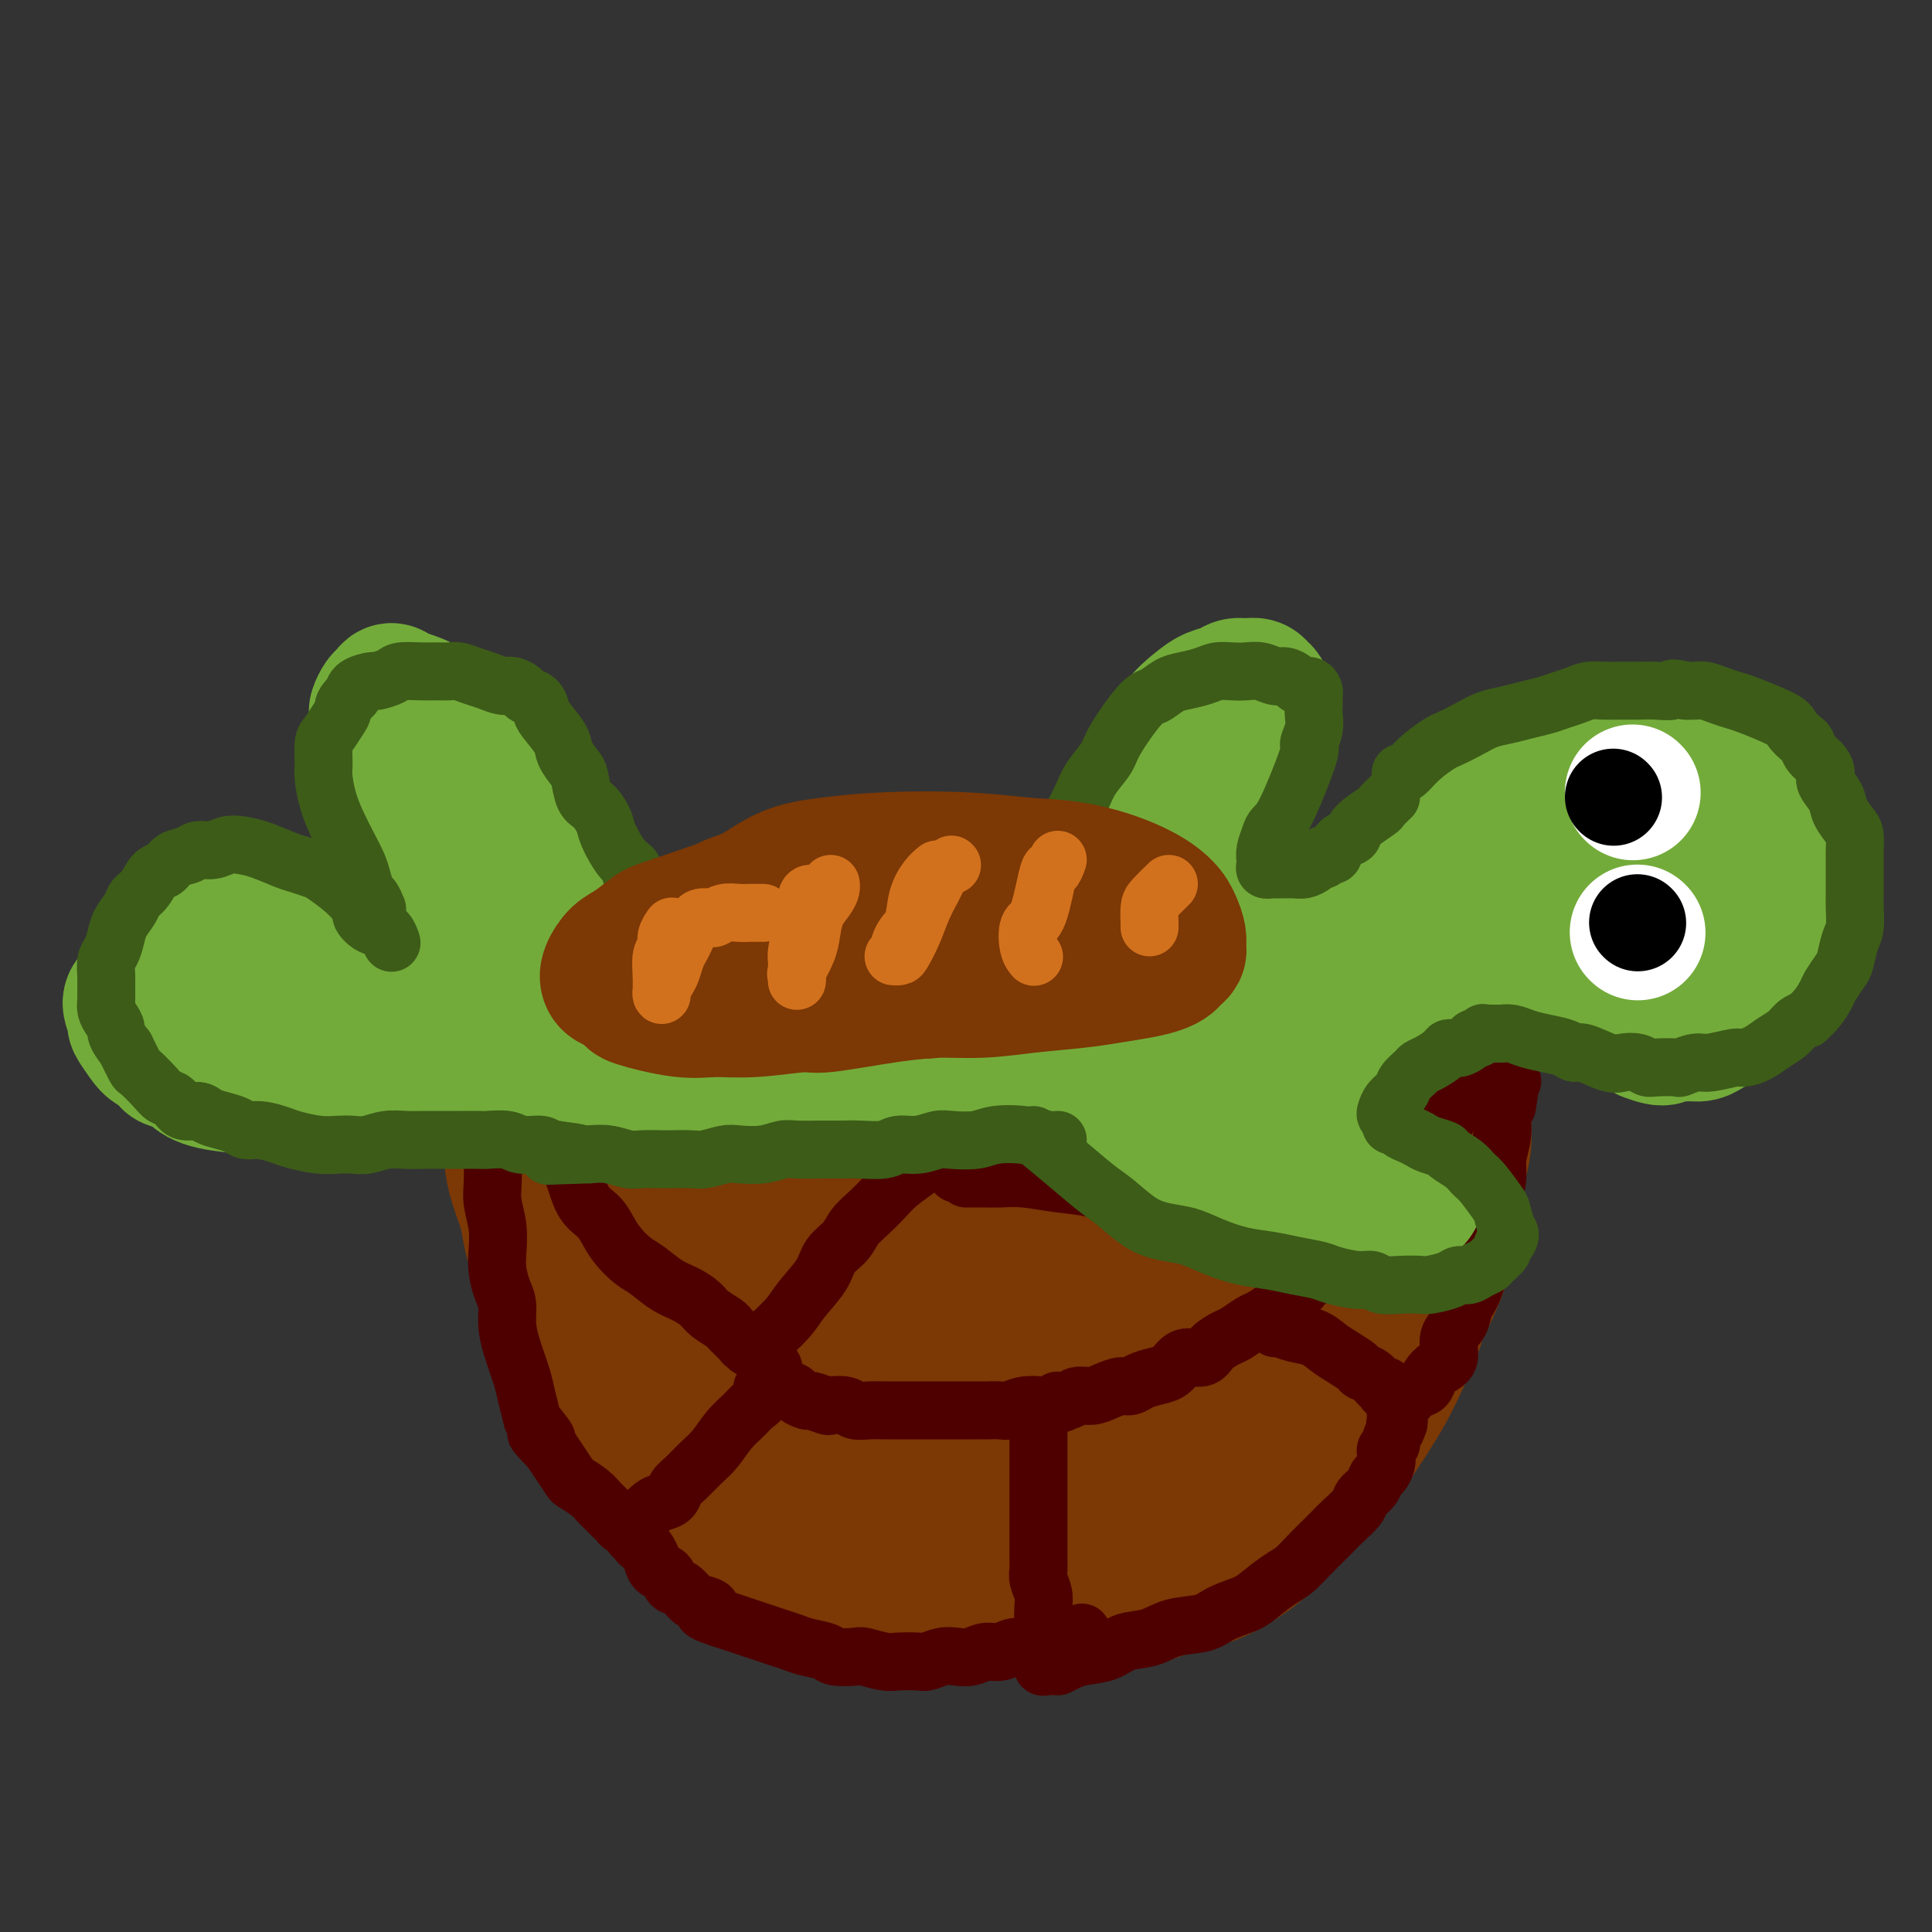 <svg viewBox='0 0 400 400' version='1.1' xmlns='http://www.w3.org/2000/svg' xmlns:xlink='http://www.w3.org/1999/xlink'><rect x="0" y="0" width="400" height="400" fill="#333333" stroke="none"/><g fill='none' stroke='rgb(124,56,5)' stroke-width='28' stroke-linecap='round' stroke-linejoin='round'><path d='M108,220c-0.308,1.169 -0.617,2.337 -1,3c-0.383,0.663 -0.842,0.820 -1,3c-0.158,2.180 -0.016,6.384 0,9c0.016,2.616 -0.095,3.644 0,5c0.095,1.356 0.396,3.040 1,5c0.604,1.960 1.512,4.198 2,6c0.488,1.802 0.557,3.170 1,5c0.443,1.830 1.262,4.123 2,6c0.738,1.877 1.396,3.339 2,5c0.604,1.661 1.154,3.522 2,6c0.846,2.478 1.987,5.575 3,8c1.013,2.425 1.898,4.179 3,6c1.102,1.821 2.423,3.710 3,5c0.577,1.290 0.412,1.981 1,3c0.588,1.019 1.929,2.367 3,4c1.071,1.633 1.872,3.550 4,6c2.128,2.450 5.582,5.433 7,7c1.418,1.567 0.799,1.717 2,3c1.201,1.283 4.220,3.699 6,5c1.780,1.301 2.319,1.486 3,2c0.681,0.514 1.504,1.357 3,2c1.496,0.643 3.666,1.087 6,2c2.334,0.913 4.832,2.296 7,3c2.168,0.704 4.007,0.728 6,1c1.993,0.272 4.141,0.792 6,1c1.859,0.208 3.430,0.104 5,0'/><path d='M184,331c6.833,1.309 8.917,1.083 11,1c2.083,-0.083 4.166,-0.022 6,0c1.834,0.022 3.419,0.007 5,0c1.581,-0.007 3.157,-0.005 5,0c1.843,0.005 3.951,0.014 6,0c2.049,-0.014 4.038,-0.049 6,0c1.962,0.049 3.896,0.182 6,0c2.104,-0.182 4.377,-0.680 6,-1c1.623,-0.320 2.594,-0.462 4,-1c1.406,-0.538 3.247,-1.473 5,-2c1.753,-0.527 3.419,-0.646 5,-1c1.581,-0.354 3.076,-0.943 5,-2c1.924,-1.057 4.276,-2.583 6,-4c1.724,-1.417 2.820,-2.726 4,-4c1.180,-1.274 2.444,-2.514 4,-4c1.556,-1.486 3.403,-3.218 5,-5c1.597,-1.782 2.944,-3.614 4,-5c1.056,-1.386 1.821,-2.326 3,-4c1.179,-1.674 2.771,-4.080 4,-6c1.229,-1.920 2.095,-3.352 3,-5c0.905,-1.648 1.849,-3.511 3,-6c1.151,-2.489 2.507,-5.603 3,-7c0.493,-1.397 0.121,-1.078 1,-3c0.879,-1.922 3.009,-6.085 4,-9c0.991,-2.915 0.844,-4.582 1,-6c0.156,-1.418 0.616,-2.587 1,-4c0.384,-1.413 0.690,-3.069 1,-5c0.310,-1.931 0.622,-4.135 1,-6c0.378,-1.865 0.822,-3.390 1,-5c0.178,-1.610 0.089,-3.305 0,-5'/><path d='M303,232c0.778,-6.273 0.222,-6.455 0,-7c-0.222,-0.545 -0.111,-1.451 0,-2c0.111,-0.549 0.222,-0.739 0,-1c-0.222,-0.261 -0.776,-0.592 -1,-1c-0.224,-0.408 -0.116,-0.893 0,-1c0.116,-0.107 0.242,0.163 0,0c-0.242,-0.163 -0.851,-0.761 -1,-1c-0.149,-0.239 0.161,-0.121 0,0c-0.161,0.121 -0.792,0.246 -1,0c-0.208,-0.246 0.008,-0.861 0,-1c-0.008,-0.139 -0.240,0.198 -1,0c-0.760,-0.198 -2.048,-0.931 -3,-1c-0.952,-0.069 -1.569,0.528 -4,0c-2.431,-0.528 -6.676,-2.180 -10,-3c-3.324,-0.820 -5.726,-0.808 -9,-1c-3.274,-0.192 -7.418,-0.588 -12,-1c-4.582,-0.412 -9.600,-0.840 -15,-1c-5.400,-0.160 -11.182,-0.051 -17,0c-5.818,0.051 -11.672,0.044 -18,0c-6.328,-0.044 -13.130,-0.124 -19,0c-5.870,0.124 -10.810,0.450 -16,1c-5.190,0.550 -10.632,1.322 -15,2c-4.368,0.678 -7.662,1.262 -12,2c-4.338,0.738 -9.719,1.628 -15,3c-5.281,1.372 -10.462,3.224 -14,5c-3.538,1.776 -5.433,3.476 -7,5c-1.567,1.524 -2.807,2.872 -4,4c-1.193,1.128 -2.341,2.037 -2,3c0.341,0.963 2.170,1.982 4,3'/><path d='M111,239c2.966,1.301 8.381,3.054 16,4c7.619,0.946 17.441,1.085 27,1c9.559,-0.085 18.856,-0.395 28,-1c9.144,-0.605 18.136,-1.507 26,-2c7.864,-0.493 14.601,-0.578 20,-1c5.399,-0.422 9.462,-1.181 13,-2c3.538,-0.819 6.553,-1.699 9,-2c2.447,-0.301 4.326,-0.023 5,0c0.674,0.023 0.144,-0.209 0,0c-0.144,0.209 0.100,0.858 -1,1c-1.100,0.142 -3.543,-0.225 -12,0c-8.457,0.225 -22.927,1.041 -36,3c-13.073,1.959 -24.749,5.062 -35,8c-10.251,2.938 -19.079,5.711 -26,9c-6.921,3.289 -11.936,7.094 -15,10c-3.064,2.906 -4.176,4.911 -4,6c0.176,1.089 1.642,1.260 5,2c3.358,0.740 8.610,2.047 16,2c7.390,-0.047 16.918,-1.448 26,-3c9.082,-1.552 17.719,-3.254 26,-5c8.281,-1.746 16.205,-3.536 23,-5c6.795,-1.464 12.459,-2.602 18,-4c5.541,-1.398 10.959,-3.057 14,-4c3.041,-0.943 3.707,-1.170 5,-2c1.293,-0.830 3.214,-2.261 4,-3c0.786,-0.739 0.438,-0.785 0,-1c-0.438,-0.215 -0.965,-0.599 -4,-1c-3.035,-0.401 -8.576,-0.819 -18,0c-9.424,0.819 -22.729,2.874 -34,6c-11.271,3.126 -20.506,7.322 -28,13c-7.494,5.678 -13.247,12.839 -19,20'/><path d='M160,288c-2.527,5.090 0.657,7.816 4,10c3.343,2.184 6.846,3.828 11,5c4.154,1.172 8.959,1.872 14,2c5.041,0.128 10.317,-0.317 16,-1c5.683,-0.683 11.775,-1.604 18,-3c6.225,-1.396 12.585,-3.265 18,-5c5.415,-1.735 9.884,-3.335 14,-5c4.116,-1.665 7.880,-3.397 11,-5c3.120,-1.603 5.597,-3.079 7,-5c1.403,-1.921 1.732,-4.289 2,-6c0.268,-1.711 0.476,-2.766 0,-4c-0.476,-1.234 -1.635,-2.647 -4,-4c-2.365,-1.353 -5.936,-2.648 -11,-3c-5.064,-0.352 -11.619,0.237 -18,1c-6.381,0.763 -12.586,1.699 -20,4c-7.414,2.301 -16.036,5.967 -24,10c-7.964,4.033 -15.270,8.433 -21,12c-5.730,3.567 -9.883,6.303 -13,9c-3.117,2.697 -5.198,5.357 -6,8c-0.802,2.643 -0.323,5.271 0,7c0.323,1.729 0.492,2.559 1,3c0.508,0.441 1.357,0.494 3,1c1.643,0.506 4.081,1.467 8,2c3.919,0.533 9.318,0.639 15,0c5.682,-0.639 11.645,-2.022 18,-4c6.355,-1.978 13.101,-4.552 19,-7c5.899,-2.448 10.952,-4.770 15,-7c4.048,-2.230 7.090,-4.370 10,-6c2.910,-1.630 5.689,-2.752 8,-4c2.311,-1.248 4.156,-2.624 6,-4'/><path d='M261,289c10.403,-5.610 7.412,-5.635 7,-7c-0.412,-1.365 1.757,-4.071 3,-6c1.243,-1.929 1.561,-3.080 2,-4c0.439,-0.920 0.998,-1.608 1,-2c0.002,-0.392 -0.553,-0.486 -3,-2c-2.447,-1.514 -6.785,-4.447 -13,-6c-6.215,-1.553 -14.309,-1.726 -24,-1c-9.691,0.726 -20.981,2.352 -31,5c-10.019,2.648 -18.766,6.319 -26,10c-7.234,3.681 -12.953,7.371 -17,10c-4.047,2.629 -6.421,4.198 -9,6c-2.579,1.802 -5.362,3.839 -7,6c-1.638,2.161 -2.131,4.446 -2,6c0.131,1.554 0.885,2.378 2,3c1.115,0.622 2.591,1.044 7,1c4.409,-0.044 11.750,-0.554 19,-2c7.250,-1.446 14.407,-3.829 21,-6c6.593,-2.171 12.622,-4.130 18,-6c5.378,-1.870 10.106,-3.651 14,-5c3.894,-1.349 6.955,-2.267 9,-3c2.045,-0.733 3.073,-1.280 4,-2c0.927,-0.720 1.752,-1.611 2,-2c0.248,-0.389 -0.082,-0.276 0,0c0.082,0.276 0.574,0.713 -1,0c-1.574,-0.713 -5.215,-2.578 -10,-4c-4.785,-1.422 -10.714,-2.402 -19,-3c-8.286,-0.598 -18.927,-0.815 -28,0c-9.073,0.815 -16.576,2.662 -22,4c-5.424,1.338 -8.768,2.168 -11,3c-2.232,0.832 -3.352,1.666 -4,2c-0.648,0.334 -0.824,0.167 -1,0'/><path d='M142,284c-5.865,1.392 -1.528,0.373 0,0c1.528,-0.373 0.246,-0.098 0,-1c-0.246,-0.902 0.545,-2.981 1,-4c0.455,-1.019 0.575,-0.979 1,-2c0.425,-1.021 1.155,-3.104 2,-6c0.845,-2.896 1.804,-6.604 2,-9c0.196,-2.396 -0.371,-3.480 -1,-5c-0.629,-1.520 -1.321,-3.476 -3,-6c-1.679,-2.524 -4.346,-5.615 -6,-8c-1.654,-2.385 -2.294,-4.065 -3,-5c-0.706,-0.935 -1.479,-1.126 -1,-2c0.479,-0.874 2.210,-2.432 5,-4c2.790,-1.568 6.637,-3.147 12,-5c5.363,-1.853 12.240,-3.981 20,-5c7.760,-1.019 16.402,-0.929 25,-1c8.598,-0.071 17.150,-0.304 25,0c7.850,0.304 14.997,1.145 21,2c6.003,0.855 10.862,1.725 15,3c4.138,1.275 7.556,2.954 10,4c2.444,1.046 3.914,1.458 5,2c1.086,0.542 1.789,1.215 2,2c0.211,0.785 -0.070,1.683 0,2c0.070,0.317 0.490,0.054 0,0c-0.490,-0.054 -1.890,0.102 -6,1c-4.110,0.898 -10.931,2.537 -19,4c-8.069,1.463 -17.386,2.748 -25,5c-7.614,2.252 -13.525,5.470 -18,8c-4.475,2.530 -7.512,4.374 -10,8c-2.488,3.626 -4.425,9.036 -5,12c-0.575,2.964 0.213,3.482 1,4'/><path d='M192,278c-0.316,3.011 0.895,2.537 2,3c1.105,0.463 2.104,1.862 4,3c1.896,1.138 4.689,2.014 9,2c4.311,-0.014 10.142,-0.919 16,-2c5.858,-1.081 11.745,-2.337 17,-4c5.255,-1.663 9.880,-3.733 14,-6c4.120,-2.267 7.736,-4.730 11,-7c3.264,-2.270 6.177,-4.345 9,-6c2.823,-1.655 5.556,-2.889 7,-4c1.444,-1.111 1.599,-2.097 2,-3c0.401,-0.903 1.050,-1.722 1,-2c-0.050,-0.278 -0.797,-0.016 -1,0c-0.203,0.016 0.137,-0.216 -1,0c-1.137,0.216 -3.752,0.878 -8,2c-4.248,1.122 -10.130,2.703 -16,5c-5.870,2.297 -11.728,5.311 -16,8c-4.272,2.689 -6.959,5.052 -8,7c-1.041,1.948 -0.438,3.482 0,4c0.438,0.518 0.710,0.020 2,0c1.290,-0.020 3.597,0.439 6,0c2.403,-0.439 4.903,-1.775 8,-3c3.097,-1.225 6.791,-2.340 10,-4c3.209,-1.660 5.933,-3.867 9,-6c3.067,-2.133 6.477,-4.194 9,-6c2.523,-1.806 4.159,-3.358 5,-5c0.841,-1.642 0.885,-3.374 1,-5c0.115,-1.626 0.299,-3.147 0,-4c-0.299,-0.853 -1.080,-1.037 -2,-2c-0.920,-0.963 -1.977,-2.704 -3,-4c-1.023,-1.296 -2.011,-2.148 -3,-3'/><path d='M276,236c-1.333,-1.500 -0.667,-0.750 0,0'/><path d='M275,262c4.558,-3.460 9.116,-6.920 12,-9c2.884,-2.080 4.093,-2.781 5,-4c0.907,-1.219 1.511,-2.957 2,-4c0.489,-1.043 0.863,-1.390 1,-2c0.137,-0.610 0.037,-1.483 0,-2c-0.037,-0.517 -0.010,-0.678 0,-1c0.010,-0.322 0.003,-0.806 0,-1c-0.003,-0.194 -0.001,-0.097 0,0'/></g>
<g fill='none' stroke='rgb(78,0,0)' stroke-width='12' stroke-linecap='round' stroke-linejoin='round'><path d='M109,226c0.329,0.080 0.658,0.159 1,1c0.342,0.841 0.697,2.442 1,3c0.303,0.558 0.556,0.071 1,1c0.444,0.929 1.081,3.273 2,5c0.919,1.727 2.119,2.836 3,4c0.881,1.164 1.442,2.383 2,4c0.558,1.617 1.111,3.630 2,5c0.889,1.370 2.113,2.095 3,3c0.887,0.905 1.437,1.989 2,3c0.563,1.011 1.140,1.947 2,3c0.860,1.053 2.002,2.221 3,3c0.998,0.779 1.852,1.167 3,2c1.148,0.833 2.591,2.111 4,3c1.409,0.889 2.783,1.390 4,2c1.217,0.610 2.276,1.329 3,2c0.724,0.671 1.112,1.294 2,2c0.888,0.706 2.275,1.495 3,2c0.725,0.505 0.787,0.728 1,1c0.213,0.272 0.578,0.595 1,1c0.422,0.405 0.902,0.892 1,1c0.098,0.108 -0.185,-0.164 0,0c0.185,0.164 0.838,0.762 1,1c0.162,0.238 -0.168,0.116 0,0c0.168,-0.116 0.832,-0.224 1,0c0.168,0.224 -0.161,0.782 0,1c0.161,0.218 0.813,0.097 1,0c0.187,-0.097 -0.089,-0.171 0,0c0.089,0.171 0.545,0.585 1,1'/><path d='M157,280c4.425,3.420 0.989,0.969 0,0c-0.989,-0.969 0.471,-0.457 1,0c0.529,0.457 0.128,0.858 0,1c-0.128,0.142 0.018,0.023 0,0c-0.018,-0.023 -0.201,0.049 0,0c0.201,-0.049 0.786,-0.219 1,0c0.214,0.219 0.058,0.828 0,1c-0.058,0.172 -0.016,-0.094 0,0c0.016,0.094 0.008,0.547 0,1'/><path d='M159,283c0.250,0.476 -0.125,0.167 0,0c0.125,-0.167 0.750,-0.190 1,0c0.250,0.190 0.125,0.595 0,1'/><path d='M160,284c0.123,0.120 -0.070,-0.081 0,0c0.070,0.081 0.404,0.445 0,1c-0.404,0.555 -1.544,1.301 -2,2c-0.456,0.699 -0.228,1.349 0,2'/><path d='M158,289c-0.679,1.139 -1.378,1.487 -2,2c-0.622,0.513 -1.167,1.191 -2,2c-0.833,0.809 -1.953,1.750 -3,3c-1.047,1.250 -2.020,2.811 -3,4c-0.980,1.189 -1.967,2.006 -3,3c-1.033,0.994 -2.111,2.163 -3,3c-0.889,0.837 -1.590,1.341 -2,2c-0.410,0.659 -0.531,1.473 -1,2c-0.469,0.527 -1.288,0.767 -2,1c-0.712,0.233 -1.318,0.458 -2,1c-0.682,0.542 -1.440,1.399 -2,2c-0.560,0.601 -0.921,0.946 -1,1c-0.079,0.054 0.123,-0.181 0,0c-0.123,0.181 -0.572,0.780 -1,1c-0.428,0.220 -0.837,0.063 -1,0c-0.163,-0.063 -0.082,-0.031 0,0'/><path d='M160,286c0.097,0.331 0.195,0.662 1,1c0.805,0.338 2.318,0.683 3,1c0.682,0.317 0.534,0.607 1,1c0.466,0.393 1.546,0.889 2,1c0.454,0.111 0.281,-0.163 1,0c0.719,0.163 2.331,0.762 3,1c0.669,0.238 0.397,0.116 1,0c0.603,-0.116 2.081,-0.227 3,0c0.919,0.227 1.279,0.793 2,1c0.721,0.207 1.802,0.055 3,0c1.198,-0.055 2.512,-0.015 3,0c0.488,0.015 0.150,0.004 1,0c0.850,-0.004 2.888,-0.001 4,0c1.112,0.001 1.299,0.000 2,0c0.701,-0.000 1.916,0.000 3,0c1.084,-0.000 2.038,-0.000 3,0c0.962,0.000 1.934,0.001 3,0c1.066,-0.001 2.227,-0.004 3,0c0.773,0.004 1.157,0.015 2,0c0.843,-0.015 2.143,-0.056 3,0c0.857,0.056 1.269,0.207 2,0c0.731,-0.207 1.780,-0.774 3,-1c1.220,-0.226 2.610,-0.113 4,0'/><path d='M216,291c6.149,-0.398 3.523,-0.894 3,-1c-0.523,-0.106 1.057,0.178 2,0c0.943,-0.178 1.250,-0.817 2,-1c0.750,-0.183 1.943,0.092 3,0c1.057,-0.092 1.977,-0.550 3,-1c1.023,-0.450 2.151,-0.893 3,-1c0.849,-0.107 1.421,0.123 2,0c0.579,-0.123 1.165,-0.597 2,-1c0.835,-0.403 1.918,-0.733 3,-1c1.082,-0.267 2.161,-0.469 3,-1c0.839,-0.531 1.436,-1.389 2,-2c0.564,-0.611 1.094,-0.975 2,-1c0.906,-0.025 2.186,0.288 3,0c0.814,-0.288 1.161,-1.175 2,-2c0.839,-0.825 2.168,-1.586 3,-2c0.832,-0.414 1.166,-0.481 2,-1c0.834,-0.519 2.168,-1.490 3,-2c0.832,-0.510 1.163,-0.558 2,-1c0.837,-0.442 2.178,-1.277 3,-2c0.822,-0.723 1.123,-1.333 2,-2c0.877,-0.667 2.331,-1.390 3,-2c0.669,-0.610 0.553,-1.107 2,-2c1.447,-0.893 4.458,-2.181 6,-3c1.542,-0.819 1.617,-1.168 2,-2c0.383,-0.832 1.076,-2.147 2,-3c0.924,-0.853 2.079,-1.242 3,-2c0.921,-0.758 1.608,-1.884 2,-3c0.392,-1.116 0.490,-2.224 1,-3c0.510,-0.776 1.431,-1.222 2,-2c0.569,-0.778 0.784,-1.889 1,-3'/><path d='M290,244c2.656,-3.309 2.796,-2.581 3,-3c0.204,-0.419 0.473,-1.985 1,-3c0.527,-1.015 1.311,-1.479 2,-2c0.689,-0.521 1.284,-1.099 2,-2c0.716,-0.901 1.554,-2.124 2,-3c0.446,-0.876 0.501,-1.406 1,-2c0.499,-0.594 1.443,-1.251 2,-2c0.557,-0.749 0.726,-1.590 1,-2c0.274,-0.410 0.652,-0.390 1,-1c0.348,-0.610 0.667,-1.851 1,-3c0.333,-1.149 0.682,-2.205 1,-3c0.318,-0.795 0.606,-1.327 1,-2c0.394,-0.673 0.894,-1.487 1,-2c0.106,-0.513 -0.182,-0.726 0,-1c0.182,-0.274 0.832,-0.610 1,-1c0.168,-0.390 -0.147,-0.836 0,-1c0.147,-0.164 0.756,-0.047 1,0c0.244,0.047 0.122,0.023 0,0'/><path d='M215,292c-0.000,-0.160 -0.000,-0.319 0,0c0.000,0.319 0.000,1.117 0,2c-0.000,0.883 -0.000,1.853 0,3c0.000,1.147 0.000,2.473 0,4c-0.000,1.527 -0.000,3.256 0,5c0.000,1.744 0.000,3.503 0,5c-0.000,1.497 -0.001,2.732 0,4c0.001,1.268 0.004,2.569 0,4c-0.004,1.431 -0.015,2.991 0,4c0.015,1.009 0.057,1.467 0,2c-0.057,0.533 -0.211,1.140 0,2c0.211,0.860 0.789,1.973 1,3c0.211,1.027 0.057,1.967 0,3c-0.057,1.033 -0.015,2.161 0,3c0.015,0.839 0.004,1.391 0,2c-0.004,0.609 -0.001,1.274 0,2c0.001,0.726 0.000,1.514 0,2c-0.000,0.486 0.000,0.670 0,1c-0.000,0.330 -0.001,0.806 0,1c0.001,0.194 0.004,0.104 0,0c-0.004,-0.104 -0.015,-0.224 0,0c0.015,0.224 0.056,0.792 0,1c-0.056,0.208 -0.207,0.056 0,0c0.207,-0.056 0.774,-0.016 1,0c0.226,0.016 0.113,0.008 0,0'/><path d='M264,275c0.185,-0.096 0.370,-0.192 1,0c0.630,0.192 1.707,0.671 3,1c1.293,0.329 2.804,0.508 4,1c1.196,0.492 2.078,1.296 3,2c0.922,0.704 1.886,1.307 3,2c1.114,0.693 2.379,1.477 3,2c0.621,0.523 0.597,0.785 1,1c0.403,0.215 1.231,0.384 2,1c0.769,0.616 1.478,1.681 2,2c0.522,0.319 0.858,-0.107 1,0c0.142,0.107 0.091,0.747 0,1c-0.091,0.253 -0.222,0.119 0,0c0.222,-0.119 0.795,-0.224 1,0c0.205,0.224 0.040,0.778 0,1c-0.040,0.222 0.046,0.112 0,0c-0.046,-0.112 -0.222,-0.226 0,0c0.222,0.226 0.843,0.793 1,1c0.157,0.207 -0.150,0.056 0,0c0.150,-0.056 0.757,-0.016 1,0c0.243,0.016 0.121,0.008 0,0'/><path d='M219,345c0.634,-0.325 1.267,-0.649 2,-1c0.733,-0.351 1.565,-0.728 3,-1c1.435,-0.272 3.472,-0.439 5,-1c1.528,-0.561 2.546,-1.515 4,-2c1.454,-0.485 3.345,-0.500 5,-1c1.655,-0.500 3.075,-1.484 5,-2c1.925,-0.516 4.357,-0.565 6,-1c1.643,-0.435 2.498,-1.256 4,-2c1.502,-0.744 3.651,-1.409 5,-2c1.349,-0.591 1.898,-1.106 3,-2c1.102,-0.894 2.757,-2.165 4,-3c1.243,-0.835 2.075,-1.234 3,-2c0.925,-0.766 1.943,-1.900 3,-3c1.057,-1.100 2.152,-2.168 3,-3c0.848,-0.832 1.449,-1.430 2,-2c0.551,-0.570 1.051,-1.112 2,-2c0.949,-0.888 2.348,-2.121 3,-3c0.652,-0.879 0.557,-1.404 1,-2c0.443,-0.596 1.426,-1.263 2,-2c0.574,-0.737 0.741,-1.545 1,-2c0.259,-0.455 0.609,-0.556 1,-1c0.391,-0.444 0.822,-1.232 1,-2c0.178,-0.768 0.103,-1.518 0,-2c-0.103,-0.482 -0.234,-0.696 0,-1c0.234,-0.304 0.832,-0.697 1,-1c0.168,-0.303 -0.095,-0.515 0,-1c0.095,-0.485 0.547,-1.242 1,-2'/><path d='M289,296c1.238,-2.658 0.332,-1.304 0,-1c-0.332,0.304 -0.089,-0.440 0,-1c0.089,-0.560 0.023,-0.934 0,-1c-0.023,-0.066 -0.003,0.175 0,0c0.003,-0.175 -0.011,-0.767 0,-1c0.011,-0.233 0.047,-0.108 0,0c-0.047,0.108 -0.177,0.198 0,0c0.177,-0.198 0.663,-0.686 1,-1c0.337,-0.314 0.527,-0.455 1,-1c0.473,-0.545 1.231,-1.495 2,-2c0.769,-0.505 1.549,-0.565 2,-1c0.451,-0.435 0.572,-1.246 1,-2c0.428,-0.754 1.161,-1.452 2,-2c0.839,-0.548 1.783,-0.948 2,-2c0.217,-1.052 -0.293,-2.756 0,-4c0.293,-1.244 1.388,-2.026 2,-3c0.612,-0.974 0.741,-2.138 1,-3c0.259,-0.862 0.648,-1.422 1,-2c0.352,-0.578 0.668,-1.172 1,-2c0.332,-0.828 0.682,-1.888 1,-3c0.318,-1.112 0.606,-2.277 1,-3c0.394,-0.723 0.894,-1.005 1,-2c0.106,-0.995 -0.183,-2.705 0,-4c0.183,-1.295 0.838,-2.176 1,-3c0.162,-0.824 -0.167,-1.589 0,-3c0.167,-1.411 0.832,-3.466 1,-5c0.168,-1.534 -0.161,-2.545 0,-4c0.161,-1.455 0.813,-3.353 1,-5c0.187,-1.647 -0.089,-3.042 0,-4c0.089,-0.958 0.545,-1.479 1,-2'/><path d='M312,229c1.099,-6.303 0.346,-3.061 0,-2c-0.346,1.061 -0.285,-0.061 0,-1c0.285,-0.939 0.796,-1.697 1,-2c0.204,-0.303 0.102,-0.152 0,0'/><path d='M224,338c-0.577,0.444 -1.155,0.888 -2,1c-0.845,0.112 -1.959,-0.110 -3,0c-1.041,0.110 -2.011,0.550 -3,1c-0.989,0.450 -1.997,0.909 -3,1c-1.003,0.091 -2.001,-0.186 -3,0c-0.999,0.186 -1.999,0.833 -3,1c-1.001,0.167 -2.001,-0.148 -3,0c-0.999,0.148 -1.995,0.758 -3,1c-1.005,0.242 -2.020,0.117 -3,0c-0.980,-0.117 -1.927,-0.227 -3,0c-1.073,0.227 -2.273,0.789 -3,1c-0.727,0.211 -0.979,0.070 -2,0c-1.021,-0.070 -2.809,-0.071 -4,0c-1.191,0.071 -1.784,0.212 -3,0c-1.216,-0.212 -3.057,-0.778 -4,-1c-0.943,-0.222 -0.990,-0.101 -2,0c-1.010,0.101 -2.983,0.182 -4,0c-1.017,-0.182 -1.076,-0.626 -2,-1c-0.924,-0.374 -2.712,-0.678 -4,-1c-1.288,-0.322 -2.077,-0.664 -3,-1c-0.923,-0.336 -1.979,-0.667 -3,-1c-1.021,-0.333 -2.006,-0.666 -3,-1c-0.994,-0.334 -1.999,-0.667 -3,-1c-1.001,-0.333 -2.000,-0.667 -3,-1c-1.000,-0.333 -2.000,-0.667 -3,-1'/><path d='M149,335c-5.617,-1.793 -2.661,-1.775 -2,-2c0.661,-0.225 -0.974,-0.694 -2,-1c-1.026,-0.306 -1.445,-0.448 -2,-1c-0.555,-0.552 -1.248,-1.513 -2,-2c-0.752,-0.487 -1.564,-0.501 -2,-1c-0.436,-0.499 -0.498,-1.482 -1,-2c-0.502,-0.518 -1.445,-0.572 -2,-1c-0.555,-0.428 -0.723,-1.229 -1,-2c-0.277,-0.771 -0.663,-1.513 -1,-2c-0.337,-0.487 -0.625,-0.719 -1,-1c-0.375,-0.281 -0.836,-0.610 -1,-1c-0.164,-0.390 -0.030,-0.841 0,-1c0.030,-0.159 -0.043,-0.028 0,0c0.043,0.028 0.204,-0.049 0,0c-0.204,0.049 -0.772,0.223 -1,0c-0.228,-0.223 -0.117,-0.844 0,-1c0.117,-0.156 0.239,0.151 0,0c-0.239,-0.151 -0.837,-0.761 -1,-1c-0.163,-0.239 0.111,-0.105 0,0c-0.111,0.105 -0.607,0.183 -1,0c-0.393,-0.183 -0.682,-0.626 -1,-1c-0.318,-0.374 -0.664,-0.680 -1,-1c-0.336,-0.320 -0.661,-0.653 -1,-1c-0.339,-0.347 -0.692,-0.707 -1,-1c-0.308,-0.293 -0.572,-0.518 -1,-1c-0.428,-0.482 -1.021,-1.220 -2,-2c-0.979,-0.780 -2.345,-1.601 -3,-2c-0.655,-0.399 -0.599,-0.377 -1,-1c-0.401,-0.623 -1.257,-1.892 -2,-3c-0.743,-1.108 -1.371,-2.054 -2,-3'/><path d='M114,300c-5.532,-5.704 -1.863,-2.463 -1,-2c0.863,0.463 -1.082,-1.852 -2,-3c-0.918,-1.148 -0.810,-1.128 -1,-2c-0.190,-0.872 -0.677,-2.635 -1,-4c-0.323,-1.365 -0.482,-2.332 -1,-4c-0.518,-1.668 -1.396,-4.039 -2,-6c-0.604,-1.961 -0.933,-3.514 -1,-5c-0.067,-1.486 0.127,-2.906 0,-4c-0.127,-1.094 -0.574,-1.860 -1,-3c-0.426,-1.140 -0.832,-2.652 -1,-4c-0.168,-1.348 -0.097,-2.531 0,-4c0.097,-1.469 0.221,-3.223 0,-5c-0.221,-1.777 -0.788,-3.577 -1,-5c-0.212,-1.423 -0.071,-2.468 0,-4c0.071,-1.532 0.070,-3.550 0,-5c-0.070,-1.450 -0.211,-2.331 0,-3c0.211,-0.669 0.773,-1.124 1,-2c0.227,-0.876 0.117,-2.171 0,-3c-0.117,-0.829 -0.243,-1.193 0,-2c0.243,-0.807 0.853,-2.059 1,-3c0.147,-0.941 -0.171,-1.573 0,-2c0.171,-0.427 0.830,-0.650 1,-1c0.170,-0.350 -0.150,-0.826 0,-1c0.150,-0.174 0.771,-0.047 1,0c0.229,0.047 0.065,0.013 0,0c-0.065,-0.013 -0.033,-0.007 0,0'/><path d='M113,227c-0.311,-2.000 -0.622,-4.000 -1,-5c-0.378,-1.000 -0.822,-1.000 -1,-1c-0.178,0.000 -0.089,0.000 0,0'/><path d='M158,279c0.031,-0.480 0.062,-0.961 1,-2c0.938,-1.039 2.783,-2.637 4,-4c1.217,-1.363 1.806,-2.489 3,-4c1.194,-1.511 2.994,-3.405 4,-5c1.006,-1.595 1.217,-2.892 2,-4c0.783,-1.108 2.137,-2.029 3,-3c0.863,-0.971 1.237,-1.994 2,-3c0.763,-1.006 1.917,-1.997 3,-3c1.083,-1.003 2.094,-2.020 3,-3c0.906,-0.980 1.707,-1.922 3,-3c1.293,-1.078 3.079,-2.290 4,-3c0.921,-0.710 0.977,-0.917 1,-1c0.023,-0.083 0.011,-0.041 0,0'/><path d='M200,244c0.145,0.002 0.291,0.004 1,0c0.709,-0.004 1.983,-0.013 3,0c1.017,0.013 1.779,0.049 3,0c1.221,-0.049 2.901,-0.182 5,0c2.099,0.182 4.616,0.680 7,1c2.384,0.320 4.635,0.461 7,1c2.365,0.539 4.842,1.477 7,2c2.158,0.523 3.995,0.630 6,1c2.005,0.370 4.176,1.001 6,2c1.824,0.999 3.300,2.366 5,3c1.700,0.634 3.624,0.537 5,1c1.376,0.463 2.204,1.487 3,2c0.796,0.513 1.560,0.515 2,1c0.440,0.485 0.557,1.454 1,2c0.443,0.546 1.214,0.668 2,1c0.786,0.332 1.588,0.874 2,1c0.412,0.126 0.435,-0.162 1,0c0.565,0.162 1.671,0.776 2,1c0.329,0.224 -0.118,0.060 0,0c0.118,-0.060 0.802,-0.016 1,0c0.198,0.016 -0.091,0.004 0,0c0.091,-0.004 0.563,-0.001 1,0c0.437,0.001 0.839,0.000 1,0c0.161,-0.000 0.080,-0.000 0,0'/><path d='M236,245c0.661,-1.014 1.321,-2.028 2,-3c0.679,-0.972 1.376,-1.900 2,-3c0.624,-1.100 1.175,-2.370 2,-4c0.825,-1.630 1.926,-3.619 3,-5c1.074,-1.381 2.122,-2.154 3,-3c0.878,-0.846 1.586,-1.766 2,-3c0.414,-1.234 0.534,-2.781 1,-4c0.466,-1.219 1.276,-2.109 2,-3c0.724,-0.891 1.360,-1.783 2,-3c0.640,-1.217 1.285,-2.759 2,-4c0.715,-1.241 1.501,-2.181 2,-3c0.499,-0.819 0.711,-1.516 1,-2c0.289,-0.484 0.655,-0.756 1,-1c0.345,-0.244 0.671,-0.461 1,-1c0.329,-0.539 0.663,-1.398 1,-2c0.337,-0.602 0.678,-0.945 1,-1c0.322,-0.055 0.625,0.177 1,0c0.375,-0.177 0.821,-0.765 1,-1c0.179,-0.235 0.089,-0.118 0,0'/><path d='M198,243c-0.533,-0.719 -1.065,-1.439 -1,-2c0.065,-0.561 0.729,-0.964 0,-2c-0.729,-1.036 -2.850,-2.705 -4,-4c-1.150,-1.295 -1.329,-2.216 -2,-3c-0.671,-0.784 -1.833,-1.430 -3,-3c-1.167,-1.570 -2.340,-4.062 -3,-5c-0.660,-0.938 -0.807,-0.322 -1,-1c-0.193,-0.678 -0.433,-2.651 -1,-4c-0.567,-1.349 -1.462,-2.072 -2,-3c-0.538,-0.928 -0.718,-2.059 -1,-3c-0.282,-0.941 -0.664,-1.692 -1,-3c-0.336,-1.308 -0.626,-3.174 -1,-4c-0.374,-0.826 -0.832,-0.613 -1,-1c-0.168,-0.387 -0.045,-1.373 0,-2c0.045,-0.627 0.013,-0.893 0,-1c-0.013,-0.107 -0.006,-0.053 0,0'/><path d='M168,209c-0.612,-0.316 -1.225,-0.632 -2,-1c-0.775,-0.368 -1.713,-0.787 -3,-1c-1.287,-0.213 -2.924,-0.219 -5,0c-2.076,0.219 -4.591,0.663 -7,1c-2.409,0.337 -4.711,0.565 -7,1c-2.289,0.435 -4.565,1.075 -7,2c-2.435,0.925 -5.030,2.135 -7,3c-1.970,0.865 -3.314,1.385 -5,2c-1.686,0.615 -3.712,1.327 -5,2c-1.288,0.673 -1.838,1.309 -3,2c-1.162,0.691 -2.937,1.439 -4,2c-1.063,0.561 -1.413,0.935 -2,1c-0.587,0.065 -1.411,-0.179 -2,0c-0.589,0.179 -0.941,0.780 -1,1c-0.059,0.220 0.176,0.059 0,0c-0.176,-0.059 -0.765,-0.017 -1,0c-0.235,0.017 -0.118,0.008 0,0'/><path d='M273,203c0.283,-0.117 0.566,-0.235 1,0c0.434,0.235 1.019,0.822 2,1c0.981,0.178 2.359,-0.054 4,0c1.641,0.054 3.545,0.396 5,1c1.455,0.604 2.460,1.472 4,2c1.540,0.528 3.616,0.715 5,1c1.384,0.285 2.075,0.667 3,1c0.925,0.333 2.083,0.618 3,1c0.917,0.382 1.593,0.863 2,1c0.407,0.137 0.546,-0.069 1,0c0.454,0.069 1.224,0.415 2,1c0.776,0.585 1.556,1.411 2,2c0.444,0.589 0.550,0.943 1,1c0.450,0.057 1.245,-0.181 2,0c0.755,0.181 1.470,0.780 2,1c0.530,0.220 0.873,0.059 1,0c0.127,-0.059 0.036,-0.017 0,0c-0.036,0.017 -0.018,0.008 0,0'/><path d='M255,201c0.368,-0.107 0.736,-0.215 -1,0c-1.736,0.215 -5.575,0.752 -8,1c-2.425,0.248 -3.435,0.206 -4,0c-0.565,-0.206 -0.684,-0.577 -2,-1c-1.316,-0.423 -3.831,-0.899 -6,-1c-2.169,-0.101 -3.994,0.173 -6,0c-2.006,-0.173 -4.194,-0.793 -6,-1c-1.806,-0.207 -3.232,-0.002 -5,0c-1.768,0.002 -3.879,-0.199 -6,0c-2.121,0.199 -4.252,0.799 -6,1c-1.748,0.201 -3.115,0.004 -5,0c-1.885,-0.004 -4.290,0.185 -7,1c-2.710,0.815 -5.725,2.257 -8,3c-2.275,0.743 -3.811,0.788 -5,1c-1.189,0.212 -2.031,0.593 -3,1c-0.969,0.407 -2.064,0.841 -3,1c-0.936,0.159 -1.714,0.043 -2,0c-0.286,-0.043 -0.082,-0.012 0,0c0.082,0.012 0.041,0.006 0,0'/></g>
<g fill='none' stroke='rgb(115,171,58)' stroke-width='28' stroke-linecap='round' stroke-linejoin='round'><path d='M109,204c-1.674,-0.911 -3.349,-1.821 -4,-2c-0.651,-0.179 -0.280,0.374 -3,0c-2.720,-0.374 -8.532,-1.675 -14,-2c-5.468,-0.325 -10.591,0.325 -14,1c-3.409,0.675 -5.103,1.373 -7,2c-1.897,0.627 -3.997,1.183 -6,2c-2.003,0.817 -3.909,1.896 -6,3c-2.091,1.104 -4.368,2.232 -6,3c-1.632,0.768 -2.620,1.175 -4,2c-1.380,0.825 -3.153,2.069 -4,3c-0.847,0.931 -0.769,1.548 -1,2c-0.231,0.452 -0.770,0.738 -1,1c-0.230,0.262 -0.152,0.501 0,1c0.152,0.499 0.376,1.258 1,2c0.624,0.742 1.647,1.467 4,2c2.353,0.533 6.035,0.873 9,1c2.965,0.127 5.214,0.042 8,0c2.786,-0.042 6.108,-0.042 9,0c2.892,0.042 5.353,0.126 8,0c2.647,-0.126 5.479,-0.460 8,-1c2.521,-0.540 4.731,-1.285 7,-2c2.269,-0.715 4.597,-1.399 6,-2c1.403,-0.601 1.882,-1.120 3,-2c1.118,-0.880 2.877,-2.123 4,-3c1.123,-0.877 1.610,-1.390 2,-2c0.390,-0.610 0.683,-1.317 1,-2c0.317,-0.683 0.659,-1.341 1,-2'/><path d='M110,209c1.693,-1.879 0.425,-1.078 0,-1c-0.425,0.078 -0.006,-0.568 0,-1c0.006,-0.432 -0.400,-0.651 -2,-1c-1.600,-0.349 -4.395,-0.827 -7,-1c-2.605,-0.173 -5.020,-0.040 -8,0c-2.980,0.040 -6.524,-0.015 -10,0c-3.476,0.015 -6.884,0.098 -10,0c-3.116,-0.098 -5.942,-0.377 -8,0c-2.058,0.377 -3.350,1.412 -5,2c-1.650,0.588 -3.657,0.730 -5,1c-1.343,0.270 -2.021,0.667 -3,1c-0.979,0.333 -2.258,0.600 -3,1c-0.742,0.400 -0.948,0.933 -1,1c-0.052,0.067 0.050,-0.332 0,0c-0.050,0.332 -0.253,1.396 0,2c0.253,0.604 0.963,0.749 2,1c1.037,0.251 2.401,0.607 4,1c1.599,0.393 3.434,0.823 5,1c1.566,0.177 2.864,0.100 4,0c1.136,-0.100 2.110,-0.224 3,0c0.890,0.224 1.695,0.794 2,1c0.305,0.206 0.110,0.048 0,0c-0.110,-0.048 -0.135,0.015 0,0c0.135,-0.015 0.431,-0.109 0,0c-0.431,0.109 -1.587,0.421 -3,1c-1.413,0.579 -3.081,1.424 -5,2c-1.919,0.576 -4.089,0.884 -6,1c-1.911,0.116 -3.564,0.041 -6,0c-2.436,-0.041 -5.656,-0.050 -7,0c-1.344,0.050 -0.813,0.157 -1,0c-0.187,-0.157 -1.094,-0.579 -2,-1'/><path d='M38,220c-3.924,-0.125 -2.735,-0.437 -3,-1c-0.265,-0.563 -1.984,-1.376 -3,-2c-1.016,-0.624 -1.329,-1.057 -2,-2c-0.671,-0.943 -1.702,-2.395 -2,-3c-0.298,-0.605 0.136,-0.365 0,-1c-0.136,-0.635 -0.841,-2.147 -1,-3c-0.159,-0.853 0.229,-1.047 1,-2c0.771,-0.953 1.927,-2.666 3,-4c1.073,-1.334 2.065,-2.289 3,-3c0.935,-0.711 1.813,-1.178 3,-2c1.187,-0.822 2.683,-1.997 4,-3c1.317,-1.003 2.455,-1.832 3,-2c0.545,-0.168 0.497,0.325 2,0c1.503,-0.325 4.557,-1.469 6,-2c1.443,-0.531 1.274,-0.448 2,0c0.726,0.448 2.345,1.261 4,2c1.655,0.739 3.344,1.402 5,2c1.656,0.598 3.277,1.130 5,2c1.723,0.870 3.548,2.079 5,3c1.452,0.921 2.531,1.553 4,2c1.469,0.447 3.330,0.708 5,1c1.670,0.292 3.151,0.614 5,1c1.849,0.386 4.068,0.835 6,1c1.932,0.165 3.579,0.044 5,0c1.421,-0.044 2.615,-0.012 4,0c1.385,0.012 2.959,0.003 4,0c1.041,-0.003 1.547,-0.001 2,0c0.453,0.001 0.853,0.000 1,0c0.147,-0.000 0.042,-0.000 0,0c-0.042,0.000 -0.021,0.000 0,0'/><path d='M109,204c4.414,-0.115 -0.550,-1.902 -3,-3c-2.450,-1.098 -2.384,-1.507 -3,-2c-0.616,-0.493 -1.912,-1.069 -3,-2c-1.088,-0.931 -1.968,-2.219 -3,-3c-1.032,-0.781 -2.216,-1.057 -3,-2c-0.784,-0.943 -1.168,-2.552 -2,-4c-0.832,-1.448 -2.110,-2.735 -3,-4c-0.890,-1.265 -1.390,-2.508 -2,-4c-0.610,-1.492 -1.329,-3.234 -2,-5c-0.671,-1.766 -1.294,-3.557 -2,-5c-0.706,-1.443 -1.495,-2.537 -2,-4c-0.505,-1.463 -0.724,-3.294 -1,-5c-0.276,-1.706 -0.607,-3.287 -1,-5c-0.393,-1.713 -0.848,-3.558 -1,-5c-0.152,-1.442 0.001,-2.482 0,-3c-0.001,-0.518 -0.154,-0.514 0,-1c0.154,-0.486 0.615,-1.461 1,-2c0.385,-0.539 0.692,-0.643 1,-1c0.308,-0.357 0.615,-0.968 1,-1c0.385,-0.032 0.848,0.515 2,1c1.152,0.485 2.993,0.906 5,2c2.007,1.094 4.179,2.860 6,5c1.821,2.140 3.290,4.655 5,7c1.710,2.345 3.659,4.519 5,7c1.341,2.481 2.074,5.270 3,7c0.926,1.730 2.047,2.403 3,4c0.953,1.597 1.740,4.119 3,6c1.260,1.881 2.993,3.122 4,4c1.007,0.878 1.288,1.394 2,2c0.712,0.606 1.856,1.303 3,2'/><path d='M122,190c1.574,1.405 1.010,0.916 1,1c-0.010,0.084 0.534,0.739 1,1c0.466,0.261 0.852,0.126 1,0c0.148,-0.126 0.056,-0.244 0,0c-0.056,0.244 -0.077,0.850 0,1c0.077,0.150 0.253,-0.157 0,0c-0.253,0.157 -0.934,0.777 -1,1c-0.066,0.223 0.482,0.048 0,0c-0.482,-0.048 -1.994,0.032 -4,0c-2.006,-0.032 -4.506,-0.177 -7,0c-2.494,0.177 -4.984,0.677 -7,1c-2.016,0.323 -3.560,0.469 -5,1c-1.440,0.531 -2.778,1.448 -4,2c-1.222,0.552 -2.328,0.740 -3,1c-0.672,0.260 -0.910,0.591 -1,1c-0.090,0.409 -0.032,0.897 0,1c0.032,0.103 0.038,-0.180 0,0c-0.038,0.180 -0.120,0.822 0,1c0.120,0.178 0.441,-0.110 1,0c0.559,0.110 1.355,0.617 2,1c0.645,0.383 1.140,0.641 2,1c0.860,0.359 2.086,0.818 3,1c0.914,0.182 1.515,0.088 2,0c0.485,-0.088 0.853,-0.168 1,0c0.147,0.168 0.074,0.584 0,1'/><path d='M104,206c1.774,0.744 0.708,0.605 0,1c-0.708,0.395 -1.059,1.325 -2,2c-0.941,0.675 -2.472,1.095 -4,2c-1.528,0.905 -3.054,2.295 -4,3c-0.946,0.705 -1.312,0.724 -2,1c-0.688,0.276 -1.698,0.809 -2,1c-0.302,0.191 0.104,0.040 0,0c-0.104,-0.040 -0.719,0.031 -1,0c-0.281,-0.031 -0.227,-0.163 0,0c0.227,0.163 0.627,0.621 1,1c0.373,0.379 0.719,0.680 1,1c0.281,0.320 0.498,0.660 1,1c0.502,0.340 1.288,0.680 2,1c0.712,0.320 1.349,0.621 2,1c0.651,0.379 1.317,0.838 2,1c0.683,0.162 1.385,0.028 2,0c0.615,-0.028 1.143,0.049 2,0c0.857,-0.049 2.042,-0.223 4,0c1.958,0.223 4.690,0.844 6,1c1.310,0.156 1.198,-0.154 2,0c0.802,0.154 2.516,0.773 4,1c1.484,0.227 2.737,0.061 4,0c1.263,-0.061 2.535,-0.016 4,0c1.465,0.016 3.122,0.004 5,0c1.878,-0.004 3.978,-0.001 6,0c2.022,0.001 3.968,0.000 6,0c2.032,-0.000 4.152,-0.000 6,0c1.848,0.000 3.424,0.000 5,0'/><path d='M154,224c6.495,-0.000 4.731,-0.000 5,0c0.269,0.000 2.570,0.001 5,0c2.430,-0.001 4.988,-0.004 7,0c2.012,0.004 3.478,0.016 5,0c1.522,-0.016 3.098,-0.060 5,0c1.902,0.060 4.129,0.223 6,0c1.871,-0.223 3.387,-0.833 5,-1c1.613,-0.167 3.323,0.109 5,0c1.677,-0.109 3.320,-0.603 5,-1c1.680,-0.397 3.397,-0.698 5,-1c1.603,-0.302 3.094,-0.607 4,-1c0.906,-0.393 1.228,-0.876 3,-1c1.772,-0.124 4.994,0.111 7,0c2.006,-0.111 2.795,-0.569 4,-1c1.205,-0.431 2.824,-0.836 4,-1c1.176,-0.164 1.908,-0.086 3,0c1.092,0.086 2.544,0.182 4,0c1.456,-0.182 2.916,-0.641 4,-1c1.084,-0.359 1.792,-0.617 3,-1c1.208,-0.383 2.917,-0.891 5,-1c2.083,-0.109 4.541,0.181 6,0c1.459,-0.181 1.920,-0.832 3,-1c1.080,-0.168 2.778,0.147 4,0c1.222,-0.147 1.969,-0.757 3,-1c1.031,-0.243 2.348,-0.117 3,0c0.652,0.117 0.639,0.227 1,0c0.361,-0.227 1.097,-0.792 2,-1c0.903,-0.208 1.972,-0.059 3,0c1.028,0.059 2.014,0.030 3,0'/><path d='M276,211c13.111,-1.858 6.388,-0.502 4,0c-2.388,0.502 -0.441,0.148 1,0c1.441,-0.148 2.375,-0.092 3,0c0.625,0.092 0.941,0.221 1,0c0.059,-0.221 -0.139,-0.790 0,-1c0.139,-0.210 0.615,-0.060 1,0c0.385,0.060 0.681,0.030 1,0c0.319,-0.030 0.663,-0.061 1,0c0.337,0.061 0.667,0.213 1,0c0.333,-0.213 0.668,-0.793 1,-1c0.332,-0.207 0.662,-0.042 1,0c0.338,0.042 0.683,-0.040 1,0c0.317,0.040 0.607,0.203 1,0c0.393,-0.203 0.889,-0.772 1,-1c0.111,-0.228 -0.162,-0.114 0,0c0.162,0.114 0.761,0.228 1,0c0.239,-0.228 0.120,-0.797 0,-1c-0.120,-0.203 -0.239,-0.041 0,0c0.239,0.041 0.838,-0.041 1,0c0.162,0.041 -0.111,0.203 0,0c0.111,-0.203 0.608,-0.773 1,-1c0.392,-0.227 0.680,-0.112 1,0c0.320,0.112 0.674,0.223 1,0c0.326,-0.223 0.626,-0.778 1,-1c0.374,-0.222 0.821,-0.112 1,0c0.179,0.112 0.089,0.226 0,0c-0.089,-0.226 -0.178,-0.792 0,-1c0.178,-0.208 0.622,-0.060 1,0c0.378,0.060 0.689,0.030 1,0'/><path d='M303,204c4.194,-1.309 1.179,-1.083 0,-1c-1.179,0.083 -0.523,0.022 0,0c0.523,-0.022 0.914,-0.006 1,0c0.086,0.006 -0.132,0.002 0,0c0.132,-0.002 0.613,-0.000 1,0c0.387,0.000 0.681,0.000 1,0c0.319,-0.000 0.663,-0.000 1,0c0.337,0.000 0.668,0.000 1,0c0.332,-0.000 0.666,-0.000 1,0c0.334,0.000 0.669,0.000 1,0c0.331,-0.000 0.659,-0.001 1,0c0.341,0.001 0.696,0.003 1,0c0.304,-0.003 0.555,-0.011 1,0c0.445,0.011 1.082,0.039 2,0c0.918,-0.039 2.118,-0.147 3,0c0.882,0.147 1.446,0.549 2,1c0.554,0.451 1.100,0.950 2,1c0.900,0.050 2.156,-0.348 3,0c0.844,0.348 1.276,1.441 2,2c0.724,0.559 1.741,0.583 3,1c1.259,0.417 2.760,1.225 4,2c1.240,0.775 2.218,1.516 3,2c0.782,0.484 1.366,0.710 2,1c0.634,0.290 1.317,0.645 2,1'/><path d='M341,214c4.308,1.701 3.577,0.453 4,0c0.423,-0.453 2.000,-0.110 3,0c1.000,0.110 1.423,-0.011 2,0c0.577,0.011 1.309,0.154 2,0c0.691,-0.154 1.339,-0.606 2,-1c0.661,-0.394 1.333,-0.729 2,-1c0.667,-0.271 1.330,-0.479 2,-1c0.670,-0.521 1.349,-1.354 2,-2c0.651,-0.646 1.274,-1.106 2,-2c0.726,-0.894 1.556,-2.224 2,-3c0.444,-0.776 0.501,-0.999 1,-2c0.499,-1.001 1.440,-2.781 2,-4c0.560,-1.219 0.737,-1.876 1,-3c0.263,-1.124 0.610,-2.713 1,-4c0.390,-1.287 0.823,-2.270 1,-3c0.177,-0.730 0.100,-1.205 0,-2c-0.100,-0.795 -0.222,-1.908 0,-3c0.222,-1.092 0.788,-2.163 1,-3c0.212,-0.837 0.069,-1.439 0,-2c-0.069,-0.561 -0.063,-1.079 0,-2c0.063,-0.921 0.182,-2.243 0,-3c-0.182,-0.757 -0.664,-0.948 -1,-2c-0.336,-1.052 -0.527,-2.965 -1,-4c-0.473,-1.035 -1.230,-1.190 -2,-2c-0.770,-0.810 -1.553,-2.273 -2,-3c-0.447,-0.727 -0.559,-0.717 -2,-2c-1.441,-1.283 -4.211,-3.859 -6,-5c-1.789,-1.141 -2.597,-0.846 -4,-1c-1.403,-0.154 -3.401,-0.758 -6,-1c-2.599,-0.242 -5.800,-0.121 -9,0'/><path d='M338,153c-4.533,-0.335 -6.366,-0.174 -8,0c-1.634,0.174 -3.069,0.359 -5,1c-1.931,0.641 -4.359,1.737 -7,3c-2.641,1.263 -5.495,2.694 -8,4c-2.505,1.306 -4.662,2.489 -7,4c-2.338,1.511 -4.856,3.352 -7,5c-2.144,1.648 -3.912,3.104 -5,5c-1.088,1.896 -1.496,4.233 -2,6c-0.504,1.767 -1.104,2.963 -1,4c0.104,1.037 0.912,1.914 2,3c1.088,1.086 2.455,2.382 4,4c1.545,1.618 3.269,3.558 6,5c2.731,1.442 6.470,2.384 10,3c3.530,0.616 6.853,0.905 10,1c3.147,0.095 6.120,-0.005 9,0c2.880,0.005 5.666,0.115 8,0c2.334,-0.115 4.215,-0.456 6,-1c1.785,-0.544 3.475,-1.293 5,-2c1.525,-0.707 2.885,-1.374 4,-2c1.115,-0.626 1.985,-1.211 3,-2c1.015,-0.789 2.175,-1.783 3,-3c0.825,-1.217 1.314,-2.656 1,-5c-0.314,-2.344 -1.431,-5.592 -3,-8c-1.569,-2.408 -3.590,-3.975 -6,-5c-2.410,-1.025 -5.210,-1.506 -8,-2c-2.790,-0.494 -5.571,-1.000 -8,-1c-2.429,-0.000 -4.507,0.505 -6,1c-1.493,0.495 -2.402,0.979 -3,2c-0.598,1.021 -0.885,2.577 -1,4c-0.115,1.423 -0.057,2.711 0,4'/><path d='M324,181c-0.524,2.526 0.167,3.840 1,5c0.833,1.160 1.807,2.165 3,3c1.193,0.835 2.603,1.500 4,2c1.397,0.500 2.781,0.835 4,1c1.219,0.165 2.275,0.161 3,0c0.725,-0.161 1.120,-0.480 2,-1c0.880,-0.520 2.244,-1.242 3,-2c0.756,-0.758 0.903,-1.551 1,-2c0.097,-0.449 0.145,-0.555 0,-1c-0.145,-0.445 -0.482,-1.230 -1,-2c-0.518,-0.770 -1.217,-1.527 -2,-2c-0.783,-0.473 -1.652,-0.663 -3,-1c-1.348,-0.337 -3.176,-0.823 -5,-1c-1.824,-0.177 -3.642,-0.047 -5,0c-1.358,0.047 -2.254,0.012 -3,0c-0.746,-0.012 -1.341,0.001 -2,0c-0.659,-0.001 -1.381,-0.015 -2,0c-0.619,0.015 -1.135,0.060 -2,0c-0.865,-0.060 -2.079,-0.223 -3,0c-0.921,0.223 -1.547,0.834 -2,1c-0.453,0.166 -0.731,-0.113 -1,0c-0.269,0.113 -0.529,0.619 -1,1c-0.471,0.381 -1.152,0.639 -2,1c-0.848,0.361 -1.864,0.826 -3,1c-1.136,0.174 -2.391,0.056 -3,0c-0.609,-0.056 -0.572,-0.051 -4,1c-3.428,1.051 -10.321,3.148 -13,4c-2.679,0.852 -1.144,0.460 -4,1c-2.856,0.540 -10.102,2.011 -16,3c-5.898,0.989 -10.449,1.494 -15,2'/><path d='M253,195c-12.867,2.726 -13.034,2.041 -18,2c-4.966,-0.041 -14.729,0.563 -24,1c-9.271,0.437 -18.049,0.705 -27,1c-8.951,0.295 -18.076,0.615 -26,1c-7.924,0.385 -14.648,0.835 -21,1c-6.352,0.165 -12.334,0.044 -17,0c-4.666,-0.044 -8.016,-0.011 -11,0c-2.984,0.011 -5.600,-0.000 -7,0c-1.400,0.000 -1.583,0.013 -2,0c-0.417,-0.013 -1.066,-0.050 -1,0c0.066,0.050 0.848,0.188 1,0c0.152,-0.188 -0.325,-0.702 2,0c2.325,0.702 7.452,2.620 13,4c5.548,1.380 11.516,2.223 18,3c6.484,0.777 13.484,1.489 20,2c6.516,0.511 12.549,0.820 19,1c6.451,0.180 13.320,0.229 20,0c6.680,-0.229 13.171,-0.736 19,-1c5.829,-0.264 10.997,-0.284 16,-1c5.003,-0.716 9.842,-2.129 14,-3c4.158,-0.871 7.635,-1.200 11,-2c3.365,-0.800 6.619,-2.070 9,-3c2.381,-0.930 3.889,-1.520 5,-2c1.111,-0.480 1.824,-0.850 2,-1c0.176,-0.150 -0.185,-0.080 0,0c0.185,0.080 0.917,0.171 0,0c-0.917,-0.171 -3.483,-0.602 -7,-1c-3.517,-0.398 -7.985,-0.761 -13,-1c-5.015,-0.239 -10.576,-0.354 -15,0c-4.424,0.354 -7.712,1.177 -11,2'/><path d='M222,198c-5.376,0.249 -5.815,-0.128 -7,0c-1.185,0.128 -3.116,0.762 -4,1c-0.884,0.238 -0.723,0.081 -1,0c-0.277,-0.081 -0.993,-0.084 -1,0c-0.007,0.084 0.695,0.256 1,0c0.305,-0.256 0.212,-0.941 0,-1c-0.212,-0.059 -0.542,0.509 0,0c0.542,-0.509 1.957,-2.096 3,-4c1.043,-1.904 1.714,-4.125 3,-6c1.286,-1.875 3.186,-3.405 5,-5c1.814,-1.595 3.543,-3.254 5,-5c1.457,-1.746 2.643,-3.579 4,-5c1.357,-1.421 2.884,-2.429 4,-4c1.116,-1.571 1.821,-3.706 3,-6c1.179,-2.294 2.833,-4.747 4,-7c1.167,-2.253 1.846,-4.306 3,-6c1.154,-1.694 2.784,-3.028 4,-4c1.216,-0.972 2.017,-1.582 3,-2c0.983,-0.418 2.147,-0.644 3,-1c0.853,-0.356 1.394,-0.841 2,-1c0.606,-0.159 1.275,0.009 2,0c0.725,-0.009 1.505,-0.194 2,0c0.495,0.194 0.704,0.767 1,1c0.296,0.233 0.679,0.125 1,2c0.321,1.875 0.581,5.735 0,9c-0.581,3.265 -2.001,5.937 -3,8c-0.999,2.063 -1.577,3.517 -3,5c-1.423,1.483 -3.692,2.995 -7,6c-3.308,3.005 -7.654,7.502 -12,12'/><path d='M237,185c-4.293,4.878 -4.026,5.574 -5,7c-0.974,1.426 -3.190,3.583 -5,5c-1.810,1.417 -3.213,2.092 -4,3c-0.787,0.908 -0.957,2.047 -1,3c-0.043,0.953 0.040,1.719 0,2c-0.040,0.281 -0.203,0.076 0,0c0.203,-0.076 0.772,-0.022 1,0c0.228,0.022 0.114,0.011 0,0'/><path d='M236,216c0.362,0.473 0.725,0.946 2,2c1.275,1.054 3.463,2.690 6,4c2.537,1.310 5.422,2.294 8,3c2.578,0.706 4.847,1.134 7,2c2.153,0.866 4.188,2.170 6,3c1.812,0.830 3.399,1.186 5,2c1.601,0.814 3.216,2.087 5,3c1.784,0.913 3.737,1.467 5,2c1.263,0.533 1.834,1.046 3,2c1.166,0.954 2.925,2.351 4,3c1.075,0.649 1.465,0.551 2,1c0.535,0.449 1.217,1.443 2,2c0.783,0.557 1.669,0.675 2,1c0.331,0.325 0.107,0.858 0,1c-0.107,0.142 -0.098,-0.106 0,0c0.098,0.106 0.286,0.564 0,1c-0.286,0.436 -1.045,0.848 -2,1c-0.955,0.152 -2.108,0.043 -5,0c-2.892,-0.043 -7.525,-0.021 -11,0c-3.475,0.021 -5.791,0.042 -9,-1c-3.209,-1.042 -7.311,-3.147 -11,-5c-3.689,-1.853 -6.964,-3.455 -10,-5c-3.036,-1.545 -5.835,-3.033 -8,-4c-2.165,-0.967 -3.698,-1.414 -5,-2c-1.302,-0.586 -2.372,-1.310 -3,-2c-0.628,-0.690 -0.814,-1.345 -1,-2'/><path d='M228,228c-6.048,-4.000 -2.167,-4.000 -1,-4c1.167,0.000 -0.381,0.000 -1,0c-0.619,-0.000 -0.310,0.000 0,0'/></g>
<g fill='none' stroke='rgb(61,92,24)' stroke-width='12' stroke-linecap='round' stroke-linejoin='round'><path d='M214,235c-0.099,-0.009 -0.197,-0.017 1,1c1.197,1.017 3.691,3.060 6,5c2.309,1.940 4.434,3.776 6,5c1.566,1.224 2.574,1.836 4,3c1.426,1.164 3.272,2.879 5,4c1.728,1.121 3.340,1.648 5,2c1.660,0.352 3.370,0.528 5,1c1.630,0.472 3.182,1.240 5,2c1.818,0.760 3.902,1.513 6,2c2.098,0.487 4.210,0.709 6,1c1.790,0.291 3.256,0.651 5,1c1.744,0.349 3.764,0.686 5,1c1.236,0.314 1.687,0.606 3,1c1.313,0.394 3.486,0.890 5,1c1.514,0.110 2.367,-0.166 3,0c0.633,0.166 1.045,0.774 2,1c0.955,0.226 2.454,0.071 4,0c1.546,-0.071 3.138,-0.057 4,0c0.862,0.057 0.993,0.156 2,0c1.007,-0.156 2.890,-0.567 4,-1c1.110,-0.433 1.448,-0.889 2,-1c0.552,-0.111 1.318,0.121 2,0c0.682,-0.121 1.278,-0.596 2,-1c0.722,-0.404 1.569,-0.738 2,-1c0.431,-0.262 0.445,-0.452 1,-1c0.555,-0.548 1.649,-1.455 2,-2c0.351,-0.545 -0.043,-0.727 0,-1c0.043,-0.273 0.521,-0.636 1,-1'/><path d='M312,257c1.223,-1.596 0.280,-2.087 0,-2c-0.280,0.087 0.105,0.753 0,0c-0.105,-0.753 -0.698,-2.926 -1,-4c-0.302,-1.074 -0.312,-1.051 -1,-2c-0.688,-0.949 -2.052,-2.870 -3,-4c-0.948,-1.130 -1.479,-1.469 -2,-2c-0.521,-0.531 -1.032,-1.256 -2,-2c-0.968,-0.744 -2.395,-1.509 -3,-2c-0.605,-0.491 -0.390,-0.709 -1,-1c-0.610,-0.291 -2.047,-0.657 -3,-1c-0.953,-0.343 -1.422,-0.665 -2,-1c-0.578,-0.335 -1.265,-0.682 -2,-1c-0.735,-0.318 -1.516,-0.606 -2,-1c-0.484,-0.394 -0.669,-0.893 -1,-1c-0.331,-0.107 -0.807,0.179 -1,0c-0.193,-0.179 -0.102,-0.825 0,-1c0.102,-0.175 0.217,0.119 0,0c-0.217,-0.119 -0.764,-0.650 -1,-1c-0.236,-0.350 -0.162,-0.517 0,-1c0.162,-0.483 0.410,-1.281 1,-2c0.590,-0.719 1.522,-1.357 2,-2c0.478,-0.643 0.503,-1.289 1,-2c0.497,-0.711 1.466,-1.487 2,-2c0.534,-0.513 0.632,-0.764 1,-1c0.368,-0.236 1.005,-0.459 2,-1c0.995,-0.541 2.347,-1.402 3,-2c0.653,-0.598 0.608,-0.933 1,-1c0.392,-0.067 1.221,0.136 2,0c0.779,-0.136 1.508,-0.610 2,-1c0.492,-0.390 0.746,-0.695 1,-1'/><path d='M305,215c2.019,-1.022 1.066,-0.078 1,0c-0.066,0.078 0.756,-0.711 1,-1c0.244,-0.289 -0.088,-0.077 0,0c0.088,0.077 0.597,0.021 1,0c0.403,-0.021 0.702,-0.006 1,0c0.298,0.006 0.596,0.005 1,0c0.404,-0.005 0.915,-0.012 1,0c0.085,0.012 -0.255,0.044 0,0c0.255,-0.044 1.105,-0.165 2,0c0.895,0.165 1.837,0.617 3,1c1.163,0.383 2.549,0.699 4,1c1.451,0.301 2.968,0.589 4,1c1.032,0.411 1.578,0.946 2,1c0.422,0.054 0.718,-0.374 2,0c1.282,0.374 3.548,1.550 5,2c1.452,0.450 2.088,0.173 3,0c0.912,-0.173 2.098,-0.241 3,0c0.902,0.241 1.519,0.793 2,1c0.481,0.207 0.825,0.071 2,0c1.175,-0.071 3.180,-0.075 4,0c0.820,0.075 0.456,0.231 1,0c0.544,-0.231 1.997,-0.849 3,-1c1.003,-0.151 1.556,0.164 3,0c1.444,-0.164 3.780,-0.806 5,-1c1.220,-0.194 1.324,0.061 2,0c0.676,-0.061 1.924,-0.436 3,-1c1.076,-0.564 1.979,-1.316 3,-2c1.021,-0.684 2.159,-1.300 3,-2c0.841,-0.700 1.383,-1.486 2,-2c0.617,-0.514 1.308,-0.757 2,-1'/><path d='M374,211c2.421,-2.138 3.475,-3.983 4,-5c0.525,-1.017 0.523,-1.205 1,-2c0.477,-0.795 1.434,-2.198 2,-3c0.566,-0.802 0.740,-1.004 1,-2c0.260,-0.996 0.606,-2.787 1,-4c0.394,-1.213 0.838,-1.848 1,-3c0.162,-1.152 0.043,-2.821 0,-4c-0.043,-1.179 -0.011,-1.867 0,-3c0.011,-1.133 0.001,-2.711 0,-4c-0.001,-1.289 0.007,-2.288 0,-3c-0.007,-0.712 -0.028,-1.138 0,-2c0.028,-0.862 0.105,-2.160 0,-3c-0.105,-0.840 -0.392,-1.222 -1,-2c-0.608,-0.778 -1.538,-1.952 -2,-3c-0.462,-1.048 -0.456,-1.971 -1,-3c-0.544,-1.029 -1.638,-2.163 -2,-3c-0.362,-0.837 0.006,-1.375 0,-2c-0.006,-0.625 -0.387,-1.337 -1,-2c-0.613,-0.663 -1.458,-1.279 -2,-2c-0.542,-0.721 -0.782,-1.549 -1,-2c-0.218,-0.451 -0.414,-0.527 -1,-1c-0.586,-0.473 -1.563,-1.345 -2,-2c-0.437,-0.655 -0.333,-1.093 -2,-2c-1.667,-0.907 -5.104,-2.281 -7,-3c-1.896,-0.719 -2.251,-0.781 -3,-1c-0.749,-0.219 -1.891,-0.595 -3,-1c-1.109,-0.405 -2.183,-0.840 -3,-1c-0.817,-0.160 -1.376,-0.046 -2,0c-0.624,0.046 -1.312,0.023 -2,0'/><path d='M349,143c-3.642,-0.928 -2.746,-0.248 -3,0c-0.254,0.248 -1.656,0.066 -3,0c-1.344,-0.066 -2.628,-0.015 -4,0c-1.372,0.015 -2.832,-0.007 -4,0c-1.168,0.007 -2.044,0.043 -3,0c-0.956,-0.043 -1.991,-0.166 -3,0c-1.009,0.166 -1.991,0.622 -3,1c-1.009,0.378 -2.044,0.678 -3,1c-0.956,0.322 -1.833,0.666 -3,1c-1.167,0.334 -2.624,0.657 -4,1c-1.376,0.343 -2.670,0.706 -4,1c-1.330,0.294 -2.694,0.518 -4,1c-1.306,0.482 -2.553,1.223 -4,2c-1.447,0.777 -3.095,1.592 -4,2c-0.905,0.408 -1.066,0.411 -2,1c-0.934,0.589 -2.642,1.766 -4,3c-1.358,1.234 -2.366,2.524 -3,3c-0.634,0.476 -0.896,0.136 -1,0c-0.104,-0.136 -0.052,-0.068 0,0'/><path d='M288,165c-0.849,0.808 -1.698,1.617 -2,2c-0.302,0.383 -0.057,0.341 -1,1c-0.943,0.659 -3.075,2.018 -4,3c-0.925,0.982 -0.644,1.588 -1,2c-0.356,0.412 -1.350,0.631 -2,1c-0.650,0.369 -0.958,0.887 -1,1c-0.042,0.113 0.181,-0.180 0,0c-0.181,0.180 -0.765,0.833 -1,1c-0.235,0.167 -0.119,-0.153 0,0c0.119,0.153 0.243,0.777 0,1c-0.243,0.223 -0.853,0.045 -1,0c-0.147,-0.045 0.169,0.043 0,0c-0.169,-0.043 -0.822,-0.218 -1,0c-0.178,0.218 0.118,0.829 0,1c-0.118,0.171 -0.652,-0.098 -1,0c-0.348,0.098 -0.512,0.562 -1,1c-0.488,0.438 -1.301,0.849 -2,1c-0.699,0.151 -1.282,0.040 -2,0c-0.718,-0.040 -1.569,-0.010 -2,0c-0.431,0.010 -0.441,-0.000 -1,0c-0.559,0.000 -1.666,0.012 -2,0c-0.334,-0.012 0.106,-0.047 0,0c-0.106,0.047 -0.758,0.176 -1,0c-0.242,-0.176 -0.075,-0.655 0,-1c0.075,-0.345 0.059,-0.554 0,-1c-0.059,-0.446 -0.160,-1.127 0,-2c0.160,-0.873 0.580,-1.936 1,-3'/><path d='M263,173c0.321,-1.522 1.123,-1.828 2,-3c0.877,-1.172 1.829,-3.209 3,-6c1.171,-2.791 2.563,-6.334 3,-8c0.437,-1.666 -0.079,-1.455 0,-2c0.079,-0.545 0.753,-1.848 1,-3c0.247,-1.152 0.067,-2.154 0,-3c-0.067,-0.846 -0.020,-1.537 0,-2c0.020,-0.463 0.012,-0.698 0,-1c-0.012,-0.302 -0.030,-0.672 0,-1c0.030,-0.328 0.107,-0.614 0,-1c-0.107,-0.386 -0.398,-0.873 -1,-1c-0.602,-0.127 -1.515,0.106 -2,0c-0.485,-0.106 -0.541,-0.550 -1,-1c-0.459,-0.450 -1.319,-0.905 -2,-1c-0.681,-0.095 -1.183,0.170 -2,0c-0.817,-0.170 -1.950,-0.775 -3,-1c-1.050,-0.225 -2.017,-0.071 -3,0c-0.983,0.071 -1.981,0.059 -3,0c-1.019,-0.059 -2.058,-0.166 -3,0c-0.942,0.166 -1.786,0.606 -3,1c-1.214,0.394 -2.798,0.742 -4,1c-1.202,0.258 -2.022,0.427 -3,1c-0.978,0.573 -2.114,1.549 -3,2c-0.886,0.451 -1.522,0.378 -3,2c-1.478,1.622 -3.799,4.940 -5,7c-1.201,2.060 -1.281,2.861 -2,4c-0.719,1.139 -2.078,2.614 -3,4c-0.922,1.386 -1.406,2.682 -2,4c-0.594,1.318 -1.297,2.659 -2,4'/><path d='M222,169c-2.510,4.223 -1.786,3.282 -2,3c-0.214,-0.282 -1.368,0.096 -2,1c-0.632,0.904 -0.743,2.333 -1,3c-0.257,0.667 -0.660,0.570 -1,1c-0.340,0.430 -0.615,1.386 -1,2c-0.385,0.614 -0.879,0.885 -1,1c-0.121,0.115 0.130,0.072 0,0c-0.130,-0.072 -0.643,-0.174 -1,0c-0.357,0.174 -0.560,0.625 -1,1c-0.440,0.375 -1.117,0.674 -2,1c-0.883,0.326 -1.970,0.680 -3,1c-1.030,0.320 -2.001,0.608 -3,1c-0.999,0.392 -2.024,0.890 -3,1c-0.976,0.110 -1.902,-0.166 -3,0c-1.098,0.166 -2.368,0.776 -3,1c-0.632,0.224 -0.626,0.064 -2,0c-1.374,-0.064 -4.127,-0.031 -6,0c-1.873,0.031 -2.867,0.061 -4,0c-1.133,-0.061 -2.405,-0.212 -4,0c-1.595,0.212 -3.511,0.789 -5,1c-1.489,0.211 -2.550,0.056 -4,0c-1.450,-0.056 -3.289,-0.014 -5,0c-1.711,0.014 -3.294,-0.000 -5,0c-1.706,0.000 -3.535,0.015 -5,0c-1.465,-0.015 -2.567,-0.060 -4,0c-1.433,0.060 -3.199,0.224 -5,0c-1.801,-0.224 -3.637,-0.836 -5,-1c-1.363,-0.164 -2.252,0.121 -3,0c-0.748,-0.121 -1.355,-0.648 -2,-1c-0.645,-0.352 -1.327,-0.529 -2,-1c-0.673,-0.471 -1.336,-1.235 -2,-2'/><path d='M132,182c-2.317,-1.177 -1.110,-1.618 -1,-2c0.110,-0.382 -0.877,-0.705 -2,-2c-1.123,-1.295 -2.381,-3.562 -3,-5c-0.619,-1.438 -0.598,-2.047 -1,-3c-0.402,-0.953 -1.225,-2.251 -2,-3c-0.775,-0.749 -1.501,-0.951 -2,-2c-0.499,-1.049 -0.771,-2.946 -1,-4c-0.229,-1.054 -0.415,-1.265 -1,-2c-0.585,-0.735 -1.570,-1.993 -2,-3c-0.430,-1.007 -0.304,-1.761 -1,-3c-0.696,-1.239 -2.213,-2.962 -3,-4c-0.787,-1.038 -0.844,-1.393 -1,-2c-0.156,-0.607 -0.411,-1.468 -1,-2c-0.589,-0.532 -1.512,-0.734 -2,-1c-0.488,-0.266 -0.542,-0.596 -1,-1c-0.458,-0.404 -1.320,-0.883 -2,-1c-0.680,-0.117 -1.178,0.126 -2,0c-0.822,-0.126 -1.967,-0.622 -3,-1c-1.033,-0.378 -1.955,-0.637 -3,-1c-1.045,-0.363 -2.213,-0.830 -3,-1c-0.787,-0.170 -1.192,-0.043 -2,0c-0.808,0.043 -2.017,0.001 -3,0c-0.983,-0.001 -1.739,0.038 -3,0c-1.261,-0.038 -3.028,-0.151 -4,0c-0.972,0.151 -1.150,0.568 -2,1c-0.850,0.432 -2.372,0.879 -3,1c-0.628,0.121 -0.361,-0.083 -1,0c-0.639,0.083 -2.182,0.452 -3,1c-0.818,0.548 -0.909,1.274 -1,2'/><path d='M73,144c-1.967,1.376 -1.886,2.315 -2,3c-0.114,0.685 -0.423,1.115 -1,2c-0.577,0.885 -1.420,2.224 -2,3c-0.580,0.776 -0.895,0.991 -1,2c-0.105,1.009 0.002,2.814 0,4c-0.002,1.186 -0.113,1.752 0,3c0.113,1.248 0.450,3.176 1,5c0.550,1.824 1.313,3.543 2,5c0.687,1.457 1.297,2.651 2,4c0.703,1.349 1.499,2.852 2,4c0.501,1.148 0.709,1.940 1,3c0.291,1.060 0.666,2.389 1,3c0.334,0.611 0.625,0.504 1,1c0.375,0.496 0.832,1.595 1,2c0.168,0.405 0.048,0.116 0,0c-0.048,-0.116 -0.024,-0.058 0,0'/><path d='M219,236c-0.438,0.105 -0.876,0.211 -2,0c-1.124,-0.211 -2.932,-0.737 -5,-1c-2.068,-0.263 -4.394,-0.263 -6,0c-1.606,0.263 -2.492,0.787 -4,1c-1.508,0.213 -3.637,0.113 -5,0c-1.363,-0.113 -1.960,-0.241 -3,0c-1.040,0.241 -2.522,0.849 -4,1c-1.478,0.151 -2.953,-0.156 -4,0c-1.047,0.156 -1.666,0.774 -3,1c-1.334,0.226 -3.381,0.060 -5,0c-1.619,-0.060 -2.808,-0.012 -4,0c-1.192,0.012 -2.385,-0.011 -4,0c-1.615,0.011 -3.652,0.054 -5,0c-1.348,-0.054 -2.006,-0.207 -3,0c-0.994,0.207 -2.323,0.773 -4,1c-1.677,0.227 -3.703,0.113 -5,0c-1.297,-0.113 -1.864,-0.226 -3,0c-1.136,0.226 -2.839,0.792 -4,1c-1.161,0.208 -1.780,0.057 -3,0c-1.220,-0.057 -3.043,-0.019 -4,0c-0.957,0.019 -1.049,0.019 -2,0c-0.951,-0.019 -2.760,-0.057 -4,0c-1.240,0.057 -1.911,0.208 -3,0c-1.089,-0.208 -2.597,-0.774 -4,-1c-1.403,-0.226 -2.702,-0.113 -4,0'/><path d='M122,239c-15.476,0.507 -5.667,0.276 -3,0c2.667,-0.276 -1.807,-0.596 -4,-1c-2.193,-0.404 -2.105,-0.893 -3,-1c-0.895,-0.107 -2.775,0.167 -4,0c-1.225,-0.167 -1.797,-0.777 -3,-1c-1.203,-0.223 -3.038,-0.060 -4,0c-0.962,0.060 -1.051,0.016 -2,0c-0.949,-0.016 -2.760,-0.005 -4,0c-1.240,0.005 -1.910,0.005 -3,0c-1.090,-0.005 -2.598,-0.015 -4,0c-1.402,0.015 -2.696,0.056 -4,0c-1.304,-0.056 -2.619,-0.210 -4,0c-1.381,0.210 -2.828,0.785 -4,1c-1.172,0.215 -2.070,0.069 -3,0c-0.930,-0.069 -1.894,-0.061 -3,0c-1.106,0.061 -2.355,0.175 -4,0c-1.645,-0.175 -3.686,-0.638 -5,-1c-1.314,-0.362 -1.902,-0.622 -3,-1c-1.098,-0.378 -2.707,-0.874 -4,-1c-1.293,-0.126 -2.271,0.120 -3,0c-0.729,-0.120 -1.210,-0.605 -2,-1c-0.790,-0.395 -1.888,-0.701 -3,-1c-1.112,-0.299 -2.238,-0.590 -3,-1c-0.762,-0.410 -1.162,-0.937 -2,-1c-0.838,-0.063 -2.116,0.340 -3,0c-0.884,-0.340 -1.374,-1.423 -2,-2c-0.626,-0.577 -1.389,-0.649 -2,-1c-0.611,-0.351 -1.071,-0.981 -2,-2c-0.929,-1.019 -2.327,-2.428 -3,-3c-0.673,-0.572 -0.621,-0.306 -1,-1c-0.379,-0.694 -1.190,-2.347 -2,-4'/><path d='M26,217c-2.265,-2.821 -1.927,-3.372 -2,-4c-0.073,-0.628 -0.555,-1.333 -1,-2c-0.445,-0.667 -0.851,-1.296 -1,-2c-0.149,-0.704 -0.040,-1.482 0,-2c0.040,-0.518 0.010,-0.776 0,-1c-0.010,-0.224 0.000,-0.415 0,-1c-0.000,-0.585 -0.011,-1.563 0,-2c0.011,-0.437 0.043,-0.332 0,-1c-0.043,-0.668 -0.162,-2.108 0,-3c0.162,-0.892 0.606,-1.236 1,-2c0.394,-0.764 0.738,-1.946 1,-3c0.262,-1.054 0.440,-1.978 1,-3c0.560,-1.022 1.501,-2.143 2,-3c0.499,-0.857 0.555,-1.452 1,-2c0.445,-0.548 1.278,-1.050 2,-2c0.722,-0.950 1.333,-2.350 2,-3c0.667,-0.650 1.389,-0.551 2,-1c0.611,-0.449 1.111,-1.444 2,-2c0.889,-0.556 2.166,-0.671 3,-1c0.834,-0.329 1.225,-0.871 2,-1c0.775,-0.129 1.933,0.154 3,0c1.067,-0.154 2.042,-0.746 3,-1c0.958,-0.254 1.899,-0.170 3,0c1.101,0.170 2.362,0.425 4,1c1.638,0.575 3.653,1.469 5,2c1.347,0.531 2.027,0.697 3,1c0.973,0.303 2.240,0.741 3,1c0.760,0.259 1.012,0.339 2,1c0.988,0.661 2.711,1.903 4,3c1.289,1.097 2.145,2.048 3,3'/><path d='M74,187c3.904,2.202 1.663,1.708 1,2c-0.663,0.292 0.253,1.371 1,2c0.747,0.629 1.324,0.808 2,1c0.676,0.192 1.451,0.398 2,1c0.549,0.602 0.871,1.601 1,2c0.129,0.399 0.064,0.200 0,0'/></g>
<g fill='none' stroke='rgb(124,56,5)' stroke-width='28' stroke-linecap='round' stroke-linejoin='round'><path d='M204,192c-0.163,-0.212 -0.326,-0.424 -1,-1c-0.674,-0.576 -1.860,-1.515 -3,-2c-1.140,-0.485 -2.234,-0.517 -3,-1c-0.766,-0.483 -1.204,-1.416 -5,-2c-3.796,-0.584 -10.950,-0.818 -15,-1c-4.050,-0.182 -4.994,-0.310 -8,0c-3.006,0.310 -8.072,1.060 -10,1c-1.928,-0.060 -0.718,-0.929 -4,0c-3.282,0.929 -11.055,3.656 -15,5c-3.945,1.344 -4.063,1.305 -5,2c-0.937,0.695 -2.692,2.122 -4,3c-1.308,0.878 -2.167,1.206 -3,2c-0.833,0.794 -1.640,2.055 -2,3c-0.360,0.945 -0.272,1.574 0,2c0.272,0.426 0.728,0.650 2,1c1.272,0.350 3.359,0.827 6,1c2.641,0.173 5.836,0.043 9,0c3.164,-0.043 6.297,0.001 10,0c3.703,-0.001 7.977,-0.045 12,0c4.023,0.045 7.797,0.181 12,0c4.203,-0.181 8.837,-0.678 12,-1c3.163,-0.322 4.855,-0.471 7,-1c2.145,-0.529 4.743,-1.440 7,-2c2.257,-0.560 4.172,-0.769 5,-1c0.828,-0.231 0.569,-0.485 2,-1c1.431,-0.515 4.552,-1.290 6,-2c1.448,-0.710 1.224,-1.355 1,-2'/><path d='M217,195c3.704,-1.705 2.463,-1.969 2,-2c-0.463,-0.031 -0.147,0.169 0,0c0.147,-0.169 0.124,-0.708 0,-1c-0.124,-0.292 -0.350,-0.339 -1,-1c-0.650,-0.661 -1.725,-1.937 -4,-3c-2.275,-1.063 -5.750,-1.914 -10,-3c-4.250,-1.086 -9.276,-2.406 -14,-3c-4.724,-0.594 -9.147,-0.462 -13,0c-3.853,0.462 -7.136,1.254 -10,2c-2.864,0.746 -5.310,1.445 -8,2c-2.690,0.555 -5.625,0.964 -8,2c-2.375,1.036 -4.190,2.697 -6,4c-1.810,1.303 -3.616,2.247 -5,3c-1.384,0.753 -2.346,1.316 -3,2c-0.654,0.684 -1.000,1.490 -1,2c0.000,0.510 0.347,0.725 1,1c0.653,0.275 1.611,0.610 4,1c2.389,0.390 6.207,0.837 10,1c3.793,0.163 7.560,0.044 10,0c2.440,-0.044 3.554,-0.013 4,0c0.446,0.013 0.223,0.006 0,0'/><path d='M209,200c-0.523,-0.253 -1.046,-0.506 -2,-1c-0.954,-0.494 -2.339,-1.228 -4,-2c-1.661,-0.772 -3.598,-1.581 -5,-2c-1.402,-0.419 -2.268,-0.449 -5,-1c-2.732,-0.551 -7.329,-1.625 -11,-2c-3.671,-0.375 -6.414,-0.051 -8,0c-1.586,0.051 -2.013,-0.170 -4,0c-1.987,0.170 -5.532,0.731 -8,1c-2.468,0.269 -3.859,0.246 -7,1c-3.141,0.754 -8.031,2.286 -10,3c-1.969,0.714 -1.015,0.611 -2,1c-0.985,0.389 -3.909,1.270 -6,2c-2.091,0.730 -3.349,1.308 -4,2c-0.651,0.692 -0.696,1.500 -1,2c-0.304,0.500 -0.867,0.694 -1,1c-0.133,0.306 0.163,0.724 0,1c-0.163,0.276 -0.786,0.409 1,1c1.786,0.591 5.981,1.638 9,2c3.019,0.362 4.861,0.038 7,0c2.139,-0.038 4.576,0.211 8,0c3.424,-0.211 7.835,-0.883 10,-1c2.165,-0.117 2.083,0.319 5,0c2.917,-0.319 8.831,-1.395 13,-2c4.169,-0.605 6.592,-0.739 9,-1c2.408,-0.261 4.802,-0.647 7,-1c2.198,-0.353 4.199,-0.672 6,-1c1.801,-0.328 3.400,-0.664 5,-1'/><path d='M211,202c8.696,-1.283 2.935,-0.992 2,-1c-0.935,-0.008 2.956,-0.317 5,-1c2.044,-0.683 2.240,-1.741 3,-2c0.760,-0.259 2.085,0.282 3,0c0.915,-0.282 1.422,-1.386 2,-2c0.578,-0.614 1.227,-0.737 2,-1c0.773,-0.263 1.671,-0.665 2,-1c0.329,-0.335 0.089,-0.604 0,-1c-0.089,-0.396 -0.027,-0.919 0,-1c0.027,-0.081 0.019,0.280 0,0c-0.019,-0.280 -0.049,-1.203 0,-2c0.049,-0.797 0.178,-1.470 0,-2c-0.178,-0.530 -0.661,-0.916 -2,-2c-1.339,-1.084 -3.532,-2.866 -5,-4c-1.468,-1.134 -2.209,-1.622 -4,-2c-1.791,-0.378 -4.630,-0.647 -8,-1c-3.370,-0.353 -7.271,-0.789 -12,-1c-4.729,-0.211 -10.285,-0.198 -15,0c-4.715,0.198 -8.588,0.582 -12,1c-3.412,0.418 -6.362,0.872 -9,2c-2.638,1.128 -4.965,2.932 -7,4c-2.035,1.068 -3.780,1.402 -5,2c-1.220,0.598 -1.915,1.462 -3,3c-1.085,1.538 -2.560,3.749 -3,5c-0.440,1.251 0.154,1.540 1,2c0.846,0.460 1.945,1.090 4,2c2.055,0.910 5.066,2.100 8,3c2.934,0.900 5.790,1.512 9,2c3.210,0.488 6.774,0.854 10,1c3.226,0.146 6.113,0.073 9,0'/><path d='M186,205c5.723,0.451 6.031,0.079 8,0c1.969,-0.079 5.601,0.133 9,0c3.399,-0.133 6.566,-0.613 10,-1c3.434,-0.387 7.133,-0.681 10,-1c2.867,-0.319 4.900,-0.663 7,-1c2.100,-0.337 4.265,-0.668 6,-1c1.735,-0.332 3.039,-0.666 4,-1c0.961,-0.334 1.579,-0.669 2,-1c0.421,-0.331 0.646,-0.658 1,-1c0.354,-0.342 0.837,-0.699 1,-1c0.163,-0.301 0.006,-0.547 0,-1c-0.006,-0.453 0.138,-1.113 0,-2c-0.138,-0.887 -0.558,-2.003 -1,-3c-0.442,-0.997 -0.904,-1.877 -2,-3c-1.096,-1.123 -2.824,-2.489 -6,-4c-3.176,-1.511 -7.800,-3.166 -13,-4c-5.200,-0.834 -10.977,-0.848 -17,-1c-6.023,-0.152 -12.293,-0.443 -17,0c-4.707,0.443 -7.850,1.622 -11,3c-3.150,1.378 -6.308,2.957 -9,4c-2.692,1.043 -4.917,1.550 -6,2c-1.083,0.450 -1.024,0.843 -1,1c0.024,0.157 0.012,0.079 0,0'/></g>
<g fill='none' stroke='rgb(255,255,255)' stroke-width='28' stroke-linecap='round' stroke-linejoin='round'><path d='M338,164c0.000,0.000 0.100,0.100 0.1,0.1'/><path d='M339,193c0.000,0.000 0.100,0.100 0.1,0.1'/></g>
<g fill='none' stroke='rgb(0,0,0)' stroke-width='20' stroke-linecap='round' stroke-linejoin='round'><path d='M334,165c0.000,0.000 0.100,0.100 0.1,0.1'/><path d='M339,191c0.000,0.000 0.100,0.100 0.1,0.1'/></g>
<g fill='none' stroke='rgb(210,113,29)' stroke-width='12' stroke-linecap='round' stroke-linejoin='round'><path d='M158,189c-0.772,0.002 -1.545,0.004 -2,0c-0.455,-0.004 -0.593,-0.015 -1,0c-0.407,0.015 -1.082,0.056 -2,0c-0.918,-0.056 -2.077,-0.208 -3,0c-0.923,0.208 -1.609,0.776 -2,1c-0.391,0.224 -0.486,0.104 -1,0c-0.514,-0.104 -1.447,-0.194 -2,0c-0.553,0.194 -0.725,0.670 -1,1c-0.275,0.330 -0.651,0.515 -1,1c-0.349,0.485 -0.671,1.270 -1,2c-0.329,0.730 -0.666,1.403 -1,2c-0.334,0.597 -0.664,1.117 -1,2c-0.336,0.883 -0.679,2.130 -1,3c-0.321,0.870 -0.622,1.363 -1,2c-0.378,0.637 -0.833,1.418 -1,2c-0.167,0.582 -0.045,0.964 0,1c0.045,0.036 0.013,-0.276 0,-1c-0.013,-0.724 -0.006,-1.862 0,-3'/><path d='M137,202c-0.065,-1.273 -0.228,-2.954 0,-4c0.228,-1.046 0.846,-1.457 1,-2c0.154,-0.543 -0.154,-1.218 0,-2c0.154,-0.782 0.772,-1.672 1,-2c0.228,-0.328 0.065,-0.094 0,0c-0.065,0.094 -0.033,0.047 0,0'/><path d='M168,185c-0.445,0.031 -0.890,0.063 -1,1c-0.110,0.937 0.114,2.780 0,4c-0.114,1.220 -0.566,1.818 -1,3c-0.434,1.182 -0.848,2.947 -1,4c-0.152,1.053 -0.041,1.392 0,2c0.041,0.608 0.011,1.484 0,2c-0.011,0.516 -0.002,0.670 0,1c0.002,0.330 -0.001,0.834 0,1c0.001,0.166 0.007,-0.006 0,0c-0.007,0.006 -0.027,0.190 0,0c0.027,-0.190 0.100,-0.753 0,-1c-0.100,-0.247 -0.374,-0.177 0,-1c0.374,-0.823 1.396,-2.539 2,-4c0.604,-1.461 0.789,-2.668 1,-4c0.211,-1.332 0.449,-2.788 1,-4c0.551,-1.212 1.416,-2.181 2,-3c0.584,-0.819 0.888,-1.490 1,-2c0.112,-0.510 0.032,-0.860 0,-1c-0.032,-0.140 -0.016,-0.070 0,0'/><path d='M197,179c0.000,0.000 0.100,0.100 0.1,0.1'/><path d='M194,180c-0.635,0.526 -1.271,1.051 -2,2c-0.729,0.949 -1.553,2.321 -2,4c-0.447,1.679 -0.517,3.665 -1,5c-0.483,1.335 -1.380,2.018 -2,3c-0.620,0.982 -0.963,2.262 -1,3c-0.037,0.738 0.231,0.933 0,1c-0.231,0.067 -0.960,0.006 -1,0c-0.040,-0.006 0.609,0.042 1,0c0.391,-0.042 0.525,-0.172 1,-1c0.475,-0.828 1.290,-2.352 2,-4c0.710,-1.648 1.314,-3.421 2,-5c0.686,-1.579 1.454,-2.964 2,-4c0.546,-1.036 0.870,-1.725 1,-2c0.130,-0.275 0.065,-0.138 0,0'/><path d='M219,178c-0.354,0.958 -0.709,1.916 -1,2c-0.291,0.084 -0.519,-0.706 -1,1c-0.481,1.706 -1.215,5.907 -2,8c-0.785,2.093 -1.622,2.077 -2,3c-0.378,0.923 -0.297,2.783 0,4c0.297,1.217 0.811,1.789 1,2c0.189,0.211 0.054,0.060 0,0c-0.054,-0.060 -0.027,-0.030 0,0'/><path d='M242,183c-1.155,1.124 -2.309,2.249 -3,3c-0.691,0.751 -0.917,1.129 -1,2c-0.083,0.871 -0.022,2.234 0,3c0.022,0.766 0.006,0.933 0,1c-0.006,0.067 -0.003,0.033 0,0'/></g>
</svg>
